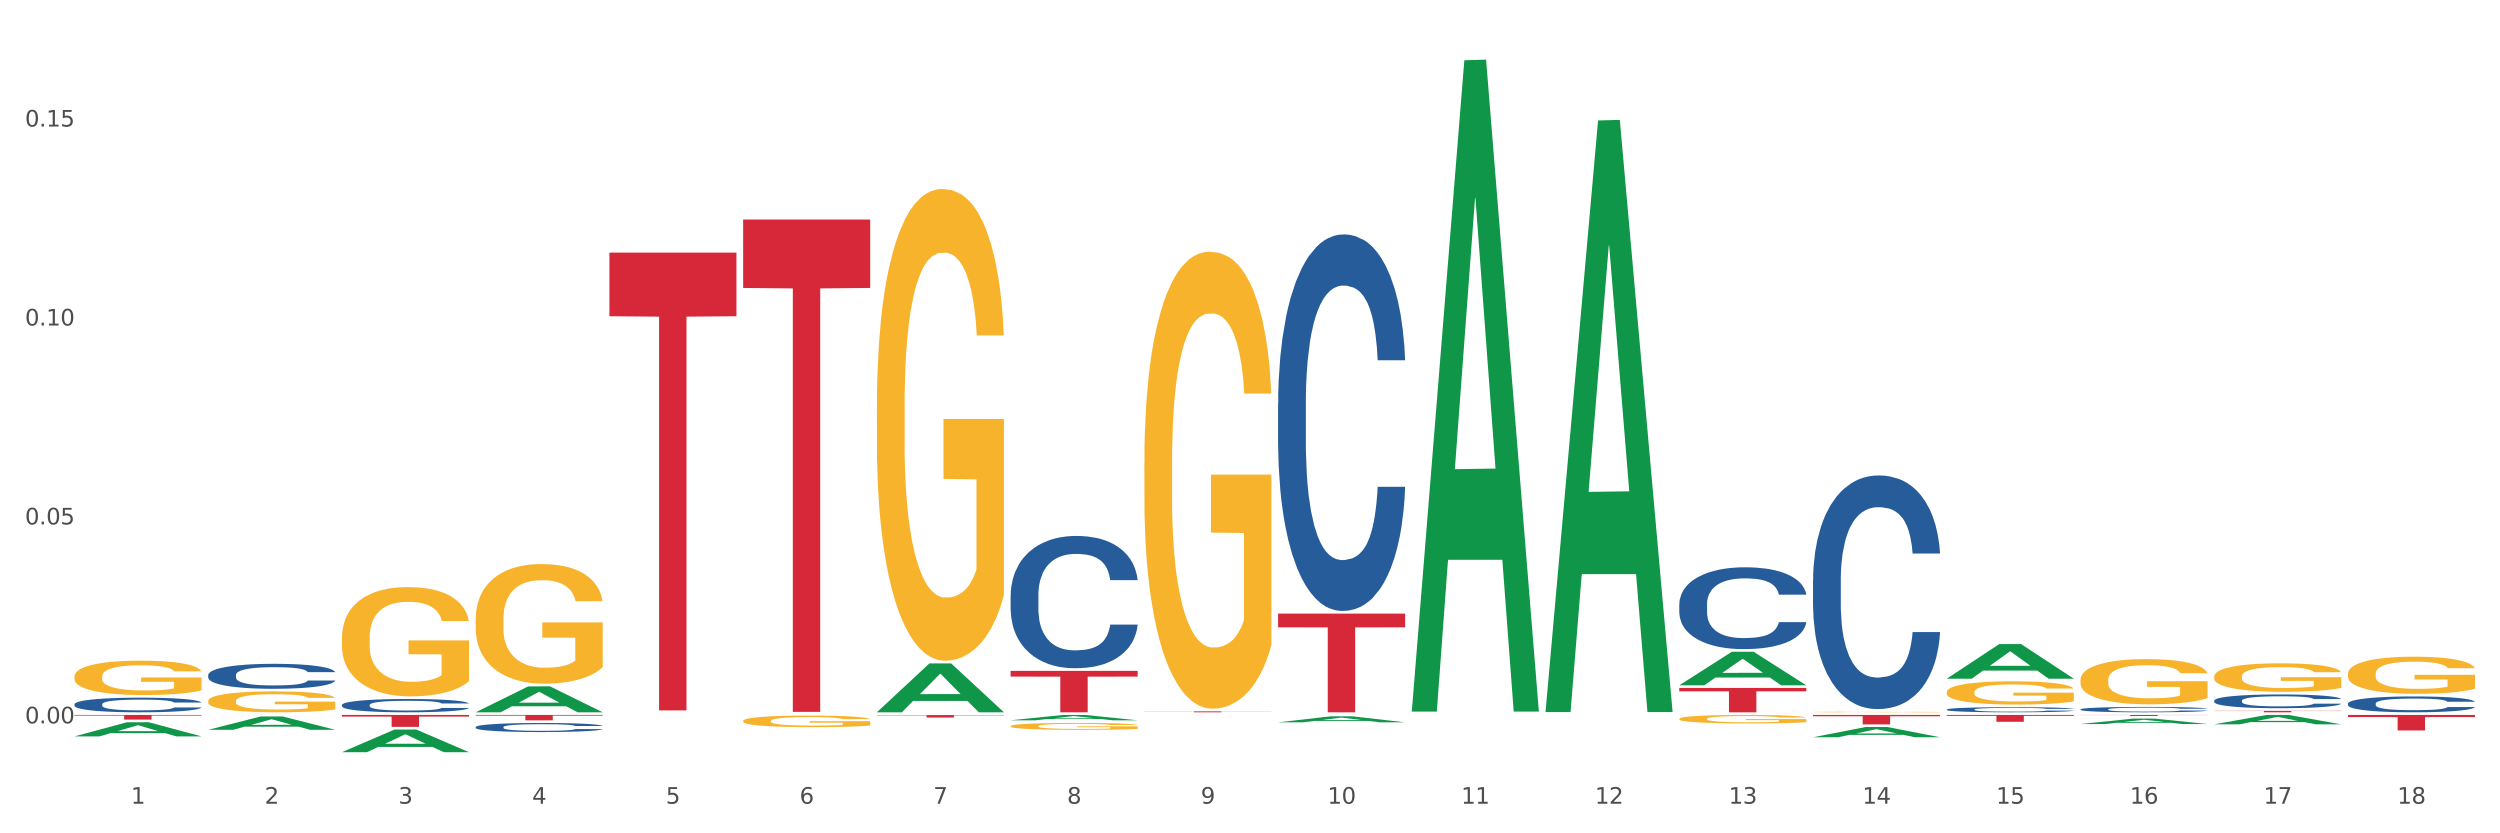 <?xml version="1.0" encoding="utf-8" standalone="no"?>
<!DOCTYPE svg PUBLIC "-//W3C//DTD SVG 1.1//EN"
  "http://www.w3.org/Graphics/SVG/1.1/DTD/svg11.dtd">
<svg xmlns:xlink="http://www.w3.org/1999/xlink" width="1080pt" height="360pt" viewBox="0 0 1080 360" xmlns="http://www.w3.org/2000/svg" version="1.1">
 <rect x="0" y="0" width="1080" height="360" fill="#333333" stroke="none"/>
 <defs>
  <style type="text/css">*{stroke-linejoin: round; stroke-linecap: butt}</style>
 </defs>
 <g id="figure_1">
  <g id="patch_1">
   <path d="M 0 360 
L 1080 360 
L 1080 0 
L 0 0 
z
" style="fill: #ffffff; stroke: #ffffff; stroke-linejoin: miter"/>
  </g>
  <g id="axes_1">
   <g id="matplotlib.axis_1">
    <g id="xtick_1">
     <g id="text_1">
      <!-- 1 -->
      <g style="fill: #4d4d4d" transform="translate(56.563 347.204) scale(0.096 -0.096)">
       <defs>
        <path id="DejaVuSans-31" d="M 794 531 
L 1825 531 
L 1825 4091 
L 703 3866 
L 703 4441 
L 1819 4666 
L 2450 4666 
L 2450 531 
L 3481 531 
L 3481 0 
L 794 0 
L 794 531 
z
" transform="scale(0.016)"/>
       </defs>
       <use xlink:href="#DejaVuSans-31"/>
      </g>
     </g>
    </g>
    <g id="xtick_2">
     <g id="text_2">
      <!-- 2 -->
      <g style="fill: #4d4d4d" transform="translate(114.336 347.204) scale(0.096 -0.096)">
       <defs>
        <path id="DejaVuSans-32" d="M 1228 531 
L 3431 531 
L 3431 0 
L 469 0 
L 469 531 
Q 828 903 1448 1529 
Q 2069 2156 2228 2338 
Q 2531 2678 2651 2914 
Q 2772 3150 2772 3378 
Q 2772 3750 2511 3984 
Q 2250 4219 1831 4219 
Q 1534 4219 1204 4116 
Q 875 4013 500 3803 
L 500 4441 
Q 881 4594 1212 4672 
Q 1544 4750 1819 4750 
Q 2544 4750 2975 4387 
Q 3406 4025 3406 3419 
Q 3406 3131 3298 2873 
Q 3191 2616 2906 2266 
Q 2828 2175 2409 1742 
Q 1991 1309 1228 531 
z
" transform="scale(0.016)"/>
       </defs>
       <use xlink:href="#DejaVuSans-32"/>
      </g>
     </g>
    </g>
    <g id="xtick_3">
     <g id="text_3">
      <!-- 3 -->
      <g style="fill: #4d4d4d" transform="translate(172.109 347.204) scale(0.096 -0.096)">
       <defs>
        <path id="DejaVuSans-33" d="M 2597 2516 
Q 3050 2419 3304 2112 
Q 3559 1806 3559 1356 
Q 3559 666 3084 287 
Q 2609 -91 1734 -91 
Q 1441 -91 1130 -33 
Q 819 25 488 141 
L 488 750 
Q 750 597 1062 519 
Q 1375 441 1716 441 
Q 2309 441 2620 675 
Q 2931 909 2931 1356 
Q 2931 1769 2642 2001 
Q 2353 2234 1838 2234 
L 1294 2234 
L 1294 2753 
L 1863 2753 
Q 2328 2753 2575 2939 
Q 2822 3125 2822 3475 
Q 2822 3834 2567 4026 
Q 2313 4219 1838 4219 
Q 1578 4219 1281 4162 
Q 984 4106 628 3988 
L 628 4550 
Q 988 4650 1302 4700 
Q 1616 4750 1894 4750 
Q 2613 4750 3031 4423 
Q 3450 4097 3450 3541 
Q 3450 3153 3228 2886 
Q 3006 2619 2597 2516 
z
" transform="scale(0.016)"/>
       </defs>
       <use xlink:href="#DejaVuSans-33"/>
      </g>
     </g>
    </g>
    <g id="xtick_4">
     <g id="text_4">
      <!-- 4 -->
      <g style="fill: #4d4d4d" transform="translate(229.882 347.204) scale(0.096 -0.096)">
       <defs>
        <path id="DejaVuSans-34" d="M 2419 4116 
L 825 1625 
L 2419 1625 
L 2419 4116 
z
M 2253 4666 
L 3047 4666 
L 3047 1625 
L 3713 1625 
L 3713 1100 
L 3047 1100 
L 3047 0 
L 2419 0 
L 2419 1100 
L 313 1100 
L 313 1709 
L 2253 4666 
z
" transform="scale(0.016)"/>
       </defs>
       <use xlink:href="#DejaVuSans-34"/>
      </g>
     </g>
    </g>
    <g id="xtick_5">
     <g id="text_5">
      <!-- 5 -->
      <g style="fill: #4d4d4d" transform="translate(287.655 347.204) scale(0.096 -0.096)">
       <defs>
        <path id="DejaVuSans-35" d="M 691 4666 
L 3169 4666 
L 3169 4134 
L 1269 4134 
L 1269 2991 
Q 1406 3038 1543 3061 
Q 1681 3084 1819 3084 
Q 2600 3084 3056 2656 
Q 3513 2228 3513 1497 
Q 3513 744 3044 326 
Q 2575 -91 1722 -91 
Q 1428 -91 1123 -41 
Q 819 9 494 109 
L 494 744 
Q 775 591 1075 516 
Q 1375 441 1709 441 
Q 2250 441 2565 725 
Q 2881 1009 2881 1497 
Q 2881 1984 2565 2268 
Q 2250 2553 1709 2553 
Q 1456 2553 1204 2497 
Q 953 2441 691 2322 
L 691 4666 
z
" transform="scale(0.016)"/>
       </defs>
       <use xlink:href="#DejaVuSans-35"/>
      </g>
     </g>
    </g>
    <g id="xtick_6">
     <g id="text_6">
      <!-- 6 -->
      <g style="fill: #4d4d4d" transform="translate(345.428 347.204) scale(0.096 -0.096)">
       <defs>
        <path id="DejaVuSans-36" d="M 2113 2584 
Q 1688 2584 1439 2293 
Q 1191 2003 1191 1497 
Q 1191 994 1439 701 
Q 1688 409 2113 409 
Q 2538 409 2786 701 
Q 3034 994 3034 1497 
Q 3034 2003 2786 2293 
Q 2538 2584 2113 2584 
z
M 3366 4563 
L 3366 3988 
Q 3128 4100 2886 4159 
Q 2644 4219 2406 4219 
Q 1781 4219 1451 3797 
Q 1122 3375 1075 2522 
Q 1259 2794 1537 2939 
Q 1816 3084 2150 3084 
Q 2853 3084 3261 2657 
Q 3669 2231 3669 1497 
Q 3669 778 3244 343 
Q 2819 -91 2113 -91 
Q 1303 -91 875 529 
Q 447 1150 447 2328 
Q 447 3434 972 4092 
Q 1497 4750 2381 4750 
Q 2619 4750 2861 4703 
Q 3103 4656 3366 4563 
z
" transform="scale(0.016)"/>
       </defs>
       <use xlink:href="#DejaVuSans-36"/>
      </g>
     </g>
    </g>
    <g id="xtick_7">
     <g id="text_7">
      <!-- 7 -->
      <g style="fill: #4d4d4d" transform="translate(403.201 347.204) scale(0.096 -0.096)">
       <defs>
        <path id="DejaVuSans-37" d="M 525 4666 
L 3525 4666 
L 3525 4397 
L 1831 0 
L 1172 0 
L 2766 4134 
L 525 4134 
L 525 4666 
z
" transform="scale(0.016)"/>
       </defs>
       <use xlink:href="#DejaVuSans-37"/>
      </g>
     </g>
    </g>
    <g id="xtick_8">
     <g id="text_8">
      <!-- 8 -->
      <g style="fill: #4d4d4d" transform="translate(460.974 347.204) scale(0.096 -0.096)">
       <defs>
        <path id="DejaVuSans-38" d="M 2034 2216 
Q 1584 2216 1326 1975 
Q 1069 1734 1069 1313 
Q 1069 891 1326 650 
Q 1584 409 2034 409 
Q 2484 409 2743 651 
Q 3003 894 3003 1313 
Q 3003 1734 2745 1975 
Q 2488 2216 2034 2216 
z
M 1403 2484 
Q 997 2584 770 2862 
Q 544 3141 544 3541 
Q 544 4100 942 4425 
Q 1341 4750 2034 4750 
Q 2731 4750 3128 4425 
Q 3525 4100 3525 3541 
Q 3525 3141 3298 2862 
Q 3072 2584 2669 2484 
Q 3125 2378 3379 2068 
Q 3634 1759 3634 1313 
Q 3634 634 3220 271 
Q 2806 -91 2034 -91 
Q 1263 -91 848 271 
Q 434 634 434 1313 
Q 434 1759 690 2068 
Q 947 2378 1403 2484 
z
M 1172 3481 
Q 1172 3119 1398 2916 
Q 1625 2713 2034 2713 
Q 2441 2713 2670 2916 
Q 2900 3119 2900 3481 
Q 2900 3844 2670 4047 
Q 2441 4250 2034 4250 
Q 1625 4250 1398 4047 
Q 1172 3844 1172 3481 
z
" transform="scale(0.016)"/>
       </defs>
       <use xlink:href="#DejaVuSans-38"/>
      </g>
     </g>
    </g>
    <g id="xtick_9">
     <g id="text_9">
      <!-- 9 -->
      <g style="fill: #4d4d4d" transform="translate(518.747 347.204) scale(0.096 -0.096)">
       <defs>
        <path id="DejaVuSans-39" d="M 703 97 
L 703 672 
Q 941 559 1184 500 
Q 1428 441 1663 441 
Q 2288 441 2617 861 
Q 2947 1281 2994 2138 
Q 2813 1869 2534 1725 
Q 2256 1581 1919 1581 
Q 1219 1581 811 2004 
Q 403 2428 403 3163 
Q 403 3881 828 4315 
Q 1253 4750 1959 4750 
Q 2769 4750 3195 4129 
Q 3622 3509 3622 2328 
Q 3622 1225 3098 567 
Q 2575 -91 1691 -91 
Q 1453 -91 1209 -44 
Q 966 3 703 97 
z
M 1959 2075 
Q 2384 2075 2632 2365 
Q 2881 2656 2881 3163 
Q 2881 3666 2632 3958 
Q 2384 4250 1959 4250 
Q 1534 4250 1286 3958 
Q 1038 3666 1038 3163 
Q 1038 2656 1286 2365 
Q 1534 2075 1959 2075 
z
" transform="scale(0.016)"/>
       </defs>
       <use xlink:href="#DejaVuSans-39"/>
      </g>
     </g>
    </g>
    <g id="xtick_10">
     <g id="text_10">
      <!-- 10 -->
      <g style="fill: #4d4d4d" transform="translate(573.466 347.204) scale(0.096 -0.096)">
       <defs>
        <path id="DejaVuSans-30" d="M 2034 4250 
Q 1547 4250 1301 3770 
Q 1056 3291 1056 2328 
Q 1056 1369 1301 889 
Q 1547 409 2034 409 
Q 2525 409 2770 889 
Q 3016 1369 3016 2328 
Q 3016 3291 2770 3770 
Q 2525 4250 2034 4250 
z
M 2034 4750 
Q 2819 4750 3233 4129 
Q 3647 3509 3647 2328 
Q 3647 1150 3233 529 
Q 2819 -91 2034 -91 
Q 1250 -91 836 529 
Q 422 1150 422 2328 
Q 422 3509 836 4129 
Q 1250 4750 2034 4750 
z
" transform="scale(0.016)"/>
       </defs>
       <use xlink:href="#DejaVuSans-31"/>
       <use xlink:href="#DejaVuSans-30" transform="translate(63.623 0)"/>
      </g>
     </g>
    </g>
    <g id="xtick_11">
     <g id="text_11">
      <!-- 11 -->
      <g style="fill: #4d4d4d" transform="translate(631.239 347.204) scale(0.096 -0.096)">
       <use xlink:href="#DejaVuSans-31"/>
       <use xlink:href="#DejaVuSans-31" transform="translate(63.623 0)"/>
      </g>
     </g>
    </g>
    <g id="xtick_12">
     <g id="text_12">
      <!-- 12 -->
      <g style="fill: #4d4d4d" transform="translate(689.012 347.204) scale(0.096 -0.096)">
       <use xlink:href="#DejaVuSans-31"/>
       <use xlink:href="#DejaVuSans-32" transform="translate(63.623 0)"/>
      </g>
     </g>
    </g>
    <g id="xtick_13">
     <g id="text_13">
      <!-- 13 -->
      <g style="fill: #4d4d4d" transform="translate(746.785 347.204) scale(0.096 -0.096)">
       <use xlink:href="#DejaVuSans-31"/>
       <use xlink:href="#DejaVuSans-33" transform="translate(63.623 0)"/>
      </g>
     </g>
    </g>
    <g id="xtick_14">
     <g id="text_14">
      <!-- 14 -->
      <g style="fill: #4d4d4d" transform="translate(804.558 347.204) scale(0.096 -0.096)">
       <use xlink:href="#DejaVuSans-31"/>
       <use xlink:href="#DejaVuSans-34" transform="translate(63.623 0)"/>
      </g>
     </g>
    </g>
    <g id="xtick_15">
     <g id="text_15">
      <!-- 15 -->
      <g style="fill: #4d4d4d" transform="translate(862.331 347.204) scale(0.096 -0.096)">
       <use xlink:href="#DejaVuSans-31"/>
       <use xlink:href="#DejaVuSans-35" transform="translate(63.623 0)"/>
      </g>
     </g>
    </g>
    <g id="xtick_16">
     <g id="text_16">
      <!-- 16 -->
      <g style="fill: #4d4d4d" transform="translate(920.104 347.204) scale(0.096 -0.096)">
       <use xlink:href="#DejaVuSans-31"/>
       <use xlink:href="#DejaVuSans-36" transform="translate(63.623 0)"/>
      </g>
     </g>
    </g>
    <g id="xtick_17">
     <g id="text_17">
      <!-- 17 -->
      <g style="fill: #4d4d4d" transform="translate(977.877 347.204) scale(0.096 -0.096)">
       <use xlink:href="#DejaVuSans-31"/>
       <use xlink:href="#DejaVuSans-37" transform="translate(63.623 0)"/>
      </g>
     </g>
    </g>
    <g id="xtick_18">
     <g id="text_18">
      <!-- 18 -->
      <g style="fill: #4d4d4d" transform="translate(1035.65 347.204) scale(0.096 -0.096)">
       <use xlink:href="#DejaVuSans-31"/>
       <use xlink:href="#DejaVuSans-38" transform="translate(63.623 0)"/>
      </g>
     </g>
    </g>
    <g id="xtick_19"/>
    <g id="xtick_20"/>
    <g id="xtick_21"/>
    <g id="xtick_22"/>
    <g id="xtick_23"/>
    <g id="xtick_24"/>
    <g id="xtick_25"/>
    <g id="xtick_26"/>
    <g id="xtick_27"/>
    <g id="xtick_28"/>
    <g id="xtick_29"/>
    <g id="xtick_30"/>
    <g id="xtick_31"/>
    <g id="xtick_32"/>
    <g id="xtick_33"/>
    <g id="xtick_34"/>
    <g id="xtick_35"/>
   </g>
   <g id="matplotlib.axis_2">
    <g id="ytick_1">
     <g id="text_19">
      <!-- 0.00 -->
      <g style="fill: #4d4d4d" transform="translate(10.8 312.495) scale(0.096 -0.096)">
       <defs>
        <path id="DejaVuSans-2e" d="M 684 794 
L 1344 794 
L 1344 0 
L 684 0 
L 684 794 
z
" transform="scale(0.016)"/>
       </defs>
       <use xlink:href="#DejaVuSans-30"/>
       <use xlink:href="#DejaVuSans-2e" transform="translate(63.623 0)"/>
       <use xlink:href="#DejaVuSans-30" transform="translate(95.41 0)"/>
       <use xlink:href="#DejaVuSans-30" transform="translate(159.033 0)"/>
      </g>
     </g>
    </g>
    <g id="ytick_2">
     <g id="text_20">
      <!-- 0.05 -->
      <g style="fill: #4d4d4d" transform="translate(10.8 226.556) scale(0.096 -0.096)">
       <use xlink:href="#DejaVuSans-30"/>
       <use xlink:href="#DejaVuSans-2e" transform="translate(63.623 0)"/>
       <use xlink:href="#DejaVuSans-30" transform="translate(95.41 0)"/>
       <use xlink:href="#DejaVuSans-35" transform="translate(159.033 0)"/>
      </g>
     </g>
    </g>
    <g id="ytick_3">
     <g id="text_21">
      <!-- 0.10 -->
      <g style="fill: #4d4d4d" transform="translate(10.8 140.617) scale(0.096 -0.096)">
       <use xlink:href="#DejaVuSans-30"/>
       <use xlink:href="#DejaVuSans-2e" transform="translate(63.623 0)"/>
       <use xlink:href="#DejaVuSans-31" transform="translate(95.41 0)"/>
       <use xlink:href="#DejaVuSans-30" transform="translate(159.033 0)"/>
      </g>
     </g>
    </g>
    <g id="ytick_4">
     <g id="text_22">
      <!-- 0.15 -->
      <g style="fill: #4d4d4d" transform="translate(10.8 54.677) scale(0.096 -0.096)">
       <use xlink:href="#DejaVuSans-30"/>
       <use xlink:href="#DejaVuSans-2e" transform="translate(63.623 0)"/>
       <use xlink:href="#DejaVuSans-31" transform="translate(95.41 0)"/>
       <use xlink:href="#DejaVuSans-35" transform="translate(159.033 0)"/>
      </g>
     </g>
    </g>
    <g id="ytick_5"/>
    <g id="ytick_6"/>
    <g id="ytick_7"/>
   </g>
   <g id="PolyCollection_1">
    <path d="M 32.175 318.114 
L 32.232 318.108 
L 54.864 312.009 
L 64.257 312.003 
L 87.059 318.125 
L 76.196 318.125 
L 71.273 316.7 
L 47.905 316.7 
L 47.735 316.723 
L 42.982 318.125 
L 32.175 318.125 
L 32.175 318.114 
L 50.847 315.849 
L 68.331 315.843 
L 59.674 313.308 
L 59.561 313.297 
L 59.447 313.314 
L 50.79 315.843 
L 50.847 315.849 
L 32.175 318.114 
z
" clip-path="url(#p6d84d212ca)" style="fill: #109648"/>
    <path d="M 89.948 315.269 
L 90.005 315.263 
L 112.637 309.507 
L 122.03 309.502 
L 144.832 315.279 
L 133.969 315.279 
L 129.046 313.934 
L 105.678 313.934 
L 105.508 313.956 
L 100.755 315.279 
L 89.948 315.279 
L 89.948 315.269 
L 108.62 313.131 
L 126.104 313.126 
L 117.447 310.733 
L 117.334 310.722 
L 117.22 310.739 
L 108.563 313.126 
L 108.62 313.131 
L 89.948 315.269 
z
" clip-path="url(#p6d84d212ca)" style="fill: #109648"/>
    <path d="M 147.721 324.931 
L 147.778 324.922 
L 170.41 315.152 
L 179.803 315.143 
L 202.605 324.95 
L 191.742 324.95 
L 186.819 322.666 
L 163.451 322.666 
L 163.281 322.703 
L 158.528 324.95 
L 147.721 324.95 
L 147.721 324.931 
L 166.393 321.303 
L 183.877 321.294 
L 175.22 317.233 
L 175.107 317.215 
L 174.993 317.242 
L 166.336 321.294 
L 166.393 321.303 
L 147.721 324.931 
z
" clip-path="url(#p6d84d212ca)" style="fill: #109648"/>
    <path d="M 205.494 307.694 
L 205.551 307.684 
L 228.183 296.515 
L 237.576 296.505 
L 260.378 307.715 
L 249.515 307.715 
L 244.592 305.105 
L 221.224 305.105 
L 221.054 305.147 
L 216.301 307.715 
L 205.494 307.715 
L 205.494 307.694 
L 224.166 303.547 
L 241.65 303.536 
L 232.993 298.894 
L 232.88 298.873 
L 232.766 298.905 
L 224.109 303.536 
L 224.166 303.547 
L 205.494 307.694 
z
" clip-path="url(#p6d84d212ca)" style="fill: #109648"/>
    <path d="M 378.813 307.676 
L 378.869 307.656 
L 401.502 286.597 
L 410.895 286.577 
L 433.697 307.715 
L 422.834 307.715 
L 417.911 302.793 
L 394.543 302.793 
L 394.373 302.872 
L 389.62 307.715 
L 378.813 307.715 
L 378.813 307.676 
L 397.485 299.855 
L 414.969 299.836 
L 406.312 291.083 
L 406.198 291.043 
L 406.085 291.102 
L 397.428 299.836 
L 397.485 299.855 
L 378.813 307.676 
z
" clip-path="url(#p6d84d212ca)" style="fill: #109648"/>
    <path d="M 436.586 311.166 
L 436.642 311.164 
L 459.275 308.85 
L 468.668 308.848 
L 491.47 311.17 
L 480.606 311.17 
L 475.684 310.629 
L 452.316 310.629 
L 452.146 310.638 
L 447.393 311.17 
L 436.586 311.17 
L 436.586 311.166 
L 455.258 310.307 
L 472.742 310.304 
L 464.085 309.343 
L 463.971 309.338 
L 463.858 309.345 
L 455.201 310.304 
L 455.258 310.307 
L 436.586 311.166 
z
" clip-path="url(#p6d84d212ca)" style="fill: #109648"/>
    <path d="M 956.543 307.079 
L 1011.427 307.079 
L 1011.427 307.168 
L 989.837 307.168 
L 989.837 307.715 
L 978.002 307.715 
L 978.002 307.168 
L 956.543 307.168 
L 956.543 307.08 
L 956.543 307.079 
z
" clip-path="url(#p6d84d212ca)" style="fill: #d62839"/>
    <path d="M 898.77 308.848 
L 953.654 308.848 
L 953.654 308.912 
L 932.064 308.913 
L 932.064 309.311 
L 920.229 309.311 
L 920.229 308.913 
L 898.77 308.912 
L 898.77 308.848 
L 898.77 308.848 
z
" clip-path="url(#p6d84d212ca)" style="fill: #d62839"/>
    <path d="M 840.997 308.848 
L 895.881 308.848 
L 895.881 309.259 
L 874.291 309.262 
L 874.291 311.808 
L 862.456 311.808 
L 862.456 309.262 
L 840.997 309.259 
L 840.997 308.851 
L 840.997 308.848 
z
" clip-path="url(#p6d84d212ca)" style="fill: #d62839"/>
    <path d="M 783.224 308.848 
L 838.108 308.848 
L 838.108 309.416 
L 816.519 309.42 
L 816.519 312.936 
L 804.683 312.936 
L 804.683 309.42 
L 783.224 309.416 
L 783.224 308.852 
L 783.224 308.848 
z
" clip-path="url(#p6d84d212ca)" style="fill: #d62839"/>
    <path d="M 725.451 297.2 
L 780.335 297.2 
L 780.335 298.662 
L 758.746 298.671 
L 758.746 307.715 
L 746.91 307.715 
L 746.91 298.671 
L 725.451 298.662 
L 725.451 297.21 
L 725.451 297.2 
z
" clip-path="url(#p6d84d212ca)" style="fill: #d62839"/>
    <path d="M 552.132 265.076 
L 607.016 265.076 
L 607.016 271.002 
L 585.427 271.042 
L 585.427 307.715 
L 573.591 307.715 
L 573.591 271.042 
L 552.132 271.002 
L 552.132 265.116 
L 552.132 265.076 
z
" clip-path="url(#p6d84d212ca)" style="fill: #d62839"/>
    <path d="M 494.359 307.304 
L 549.243 307.304 
L 549.243 307.361 
L 527.654 307.362 
L 527.654 307.715 
L 515.818 307.715 
L 515.818 307.362 
L 494.359 307.361 
L 494.359 307.305 
L 494.359 307.304 
z
" clip-path="url(#p6d84d212ca)" style="fill: #d62839"/>
    <path d="M 436.586 289.809 
L 491.47 289.809 
L 491.47 292.298 
L 469.881 292.314 
L 469.881 307.715 
L 458.045 307.715 
L 458.045 292.314 
L 436.586 292.298 
L 436.586 289.826 
L 436.586 289.809 
z
" clip-path="url(#p6d84d212ca)" style="fill: #d62839"/>
    <path d="M 263.267 109.13 
L 318.151 109.13 
L 318.151 136.61 
L 296.562 136.796 
L 296.562 306.879 
L 284.726 306.879 
L 284.726 136.796 
L 263.267 136.61 
L 263.267 109.315 
L 263.267 109.13 
z
" clip-path="url(#p6d84d212ca)" style="fill: #d62839"/>
    <path d="M 205.494 308.848 
L 260.378 308.848 
L 260.378 309.174 
L 238.789 309.176 
L 238.789 311.195 
L 226.953 311.195 
L 226.953 309.176 
L 205.494 309.174 
L 205.494 308.85 
L 205.494 308.848 
z
" clip-path="url(#p6d84d212ca)" style="fill: #d62839"/>
    <path d="M 1014.316 308.848 
L 1069.2 308.848 
L 1069.2 309.782 
L 1047.61 309.788 
L 1047.61 315.567 
L 1035.775 315.567 
L 1035.775 309.788 
L 1014.316 309.782 
L 1014.316 308.854 
L 1014.316 308.848 
z
" clip-path="url(#p6d84d212ca)" style="fill: #d62839"/>
    <path d="M 378.813 308.915 
L 433.697 308.915 
L 433.697 309.061 
L 412.108 309.062 
L 412.108 309.969 
L 400.272 309.969 
L 400.272 309.062 
L 378.813 309.061 
L 378.813 308.916 
L 378.813 308.915 
z
" clip-path="url(#p6d84d212ca)" style="fill: #d62839"/>
    <path d="M 147.721 308.848 
L 202.605 308.848 
L 202.605 309.565 
L 181.016 309.57 
L 181.016 314.01 
L 169.18 314.01 
L 169.18 309.57 
L 147.721 309.565 
L 147.721 308.853 
L 147.721 308.848 
z
" clip-path="url(#p6d84d212ca)" style="fill: #d62839"/>
    <path d="M 32.175 308.848 
L 87.059 308.848 
L 87.059 309.129 
L 65.47 309.131 
L 65.47 310.871 
L 53.635 310.871 
L 53.635 309.131 
L 32.175 309.129 
L 32.175 308.85 
L 32.175 308.848 
z
" clip-path="url(#p6d84d212ca)" style="fill: #d62839"/>
    <path d="M 321.04 94.838 
L 375.924 94.838 
L 375.924 124.394 
L 354.335 124.594 
L 354.335 307.527 
L 342.499 307.527 
L 342.499 124.594 
L 321.04 124.394 
L 321.04 95.037 
L 321.04 94.838 
z
" clip-path="url(#p6d84d212ca)" style="fill: #d62839"/>
    <path d="M 956.543 302.672 
L 956.608 302.667 
L 956.608 302.515 
L 956.802 302.308 
L 957.516 301.928 
L 958.424 301.641 
L 959.981 301.304 
L 960.824 301.163 
L 961.927 301.005 
L 964.198 300.75 
L 966.793 300.533 
L 968.609 300.413 
L 969.972 300.337 
L 973.021 300.202 
L 974.773 300.142 
L 976.589 300.093 
L 978.146 300.06 
L 980.741 300.022 
L 982.817 300.006 
L 985.217 300.001 
L 987.229 300.006 
L 989.888 300.028 
L 993.781 300.093 
L 995.273 300.131 
L 997.284 300.196 
L 999.36 300.283 
L 1001.047 300.37 
L 1002.993 300.495 
L 1005.004 300.658 
L 1006.951 300.864 
L 1008.313 301.054 
L 1009.416 301.255 
L 1010.389 301.499 
L 1011.103 301.765 
L 1011.427 301.988 
L 999.555 301.988 
L 999.231 301.787 
L 998.582 301.57 
L 997.933 301.423 
L 997.219 301.304 
L 996.116 301.168 
L 995.143 301.081 
L 993.521 300.978 
L 992.029 300.913 
L 990.797 300.875 
L 989.305 300.842 
L 986.126 300.81 
L 983.855 300.81 
L 982.428 300.821 
L 980.676 300.848 
L 979.184 300.886 
L 977.432 300.951 
L 976.07 301.022 
L 974.708 301.114 
L 973.929 301.179 
L 972.761 301.298 
L 971.983 301.396 
L 970.945 301.565 
L 970.361 301.684 
L 969.323 301.994 
L 968.869 302.222 
L 968.674 302.379 
L 968.545 302.553 
L 968.545 303.4 
L 968.934 303.78 
L 969.258 303.943 
L 969.777 304.128 
L 970.75 304.367 
L 972.178 304.6 
L 973.67 304.768 
L 974.902 304.872 
L 976.07 304.948 
L 977.238 305.007 
L 978.665 305.062 
L 979.833 305.094 
L 981.584 305.127 
L 983.66 305.143 
L 985.282 305.143 
L 988.591 305.116 
L 990.083 305.089 
L 991.51 305.051 
L 993.067 304.991 
L 994.3 304.926 
L 995.014 304.877 
L 996.181 304.774 
L 997.09 304.665 
L 997.868 304.54 
L 998.387 304.432 
L 998.971 304.269 
L 999.425 304.084 
L 999.555 303.986 
L 1011.427 303.986 
L 1011.168 304.182 
L 1010.713 304.372 
L 1009.805 304.627 
L 1009.092 304.774 
L 1007.989 304.953 
L 1006.821 305.105 
L 1005.199 305.273 
L 1003.707 305.398 
L 1002.15 305.507 
L 1000.463 305.605 
L 997.414 305.74 
L 996.311 305.778 
L 993.976 305.844 
L 992.159 305.882 
L 989.499 305.92 
L 986.774 305.941 
L 983.92 305.947 
L 981.39 305.936 
L 978.6 305.903 
L 976.849 305.871 
L 974.902 305.822 
L 972.632 305.746 
L 970.491 305.654 
L 968.48 305.545 
L 966.598 305.42 
L 964.847 305.279 
L 962.576 305.045 
L 960.889 304.817 
L 959.657 304.605 
L 958.813 304.426 
L 957.97 304.198 
L 957.516 304.041 
L 956.802 303.661 
L 956.543 303.308 
L 956.543 302.672 
z
" clip-path="url(#p6d84d212ca)" style="fill: #255c99"/>
    <path d="M 898.77 306.438 
L 898.835 306.435 
L 898.835 306.376 
L 899.029 306.296 
L 899.743 306.147 
L 900.651 306.035 
L 902.208 305.903 
L 903.051 305.848 
L 904.154 305.787 
L 906.425 305.687 
L 909.02 305.603 
L 910.836 305.556 
L 912.199 305.526 
L 915.248 305.473 
L 917 305.45 
L 918.816 305.431 
L 920.373 305.418 
L 922.968 305.403 
L 925.044 305.397 
L 927.444 305.395 
L 929.456 305.397 
L 932.116 305.405 
L 936.008 305.431 
L 937.5 305.446 
L 939.511 305.471 
L 941.587 305.505 
L 943.274 305.539 
L 945.22 305.588 
L 947.231 305.651 
L 949.178 305.732 
L 950.54 305.806 
L 951.643 305.884 
L 952.616 305.98 
L 953.33 306.084 
L 953.654 306.171 
L 941.782 306.171 
L 941.458 306.092 
L 940.809 306.007 
L 940.16 305.95 
L 939.446 305.903 
L 938.344 305.851 
L 937.37 305.817 
L 935.749 305.776 
L 934.256 305.751 
L 933.024 305.736 
L 931.532 305.723 
L 928.353 305.711 
L 926.082 305.711 
L 924.655 305.715 
L 922.903 305.725 
L 921.411 305.74 
L 919.659 305.766 
L 918.297 305.793 
L 916.935 305.829 
L 916.156 305.855 
L 914.988 305.901 
L 914.21 305.94 
L 913.172 306.005 
L 912.588 306.052 
L 911.55 306.173 
L 911.096 306.262 
L 910.901 306.323 
L 910.772 306.391 
L 910.772 306.721 
L 911.161 306.87 
L 911.485 306.933 
L 912.004 307.005 
L 912.977 307.099 
L 914.405 307.19 
L 915.897 307.256 
L 917.129 307.296 
L 918.297 307.325 
L 919.465 307.349 
L 920.892 307.37 
L 922.06 307.383 
L 923.811 307.395 
L 925.887 307.402 
L 927.509 307.402 
L 930.818 307.391 
L 932.31 307.381 
L 933.737 307.366 
L 935.294 307.342 
L 936.527 307.317 
L 937.241 307.298 
L 938.408 307.258 
L 939.317 307.215 
L 940.095 307.167 
L 940.614 307.124 
L 941.198 307.061 
L 941.652 306.989 
L 941.782 306.95 
L 953.654 306.95 
L 953.395 307.027 
L 952.94 307.101 
L 952.032 307.2 
L 951.319 307.258 
L 950.216 307.328 
L 949.048 307.387 
L 947.426 307.453 
L 945.934 307.501 
L 944.377 307.544 
L 942.69 307.582 
L 939.641 307.635 
L 938.538 307.65 
L 936.203 307.675 
L 934.386 307.69 
L 931.726 307.705 
L 929.002 307.713 
L 926.147 307.715 
L 923.617 307.711 
L 920.827 307.698 
L 919.076 307.686 
L 917.129 307.667 
L 914.859 307.637 
L 912.718 307.601 
L 910.707 307.559 
L 908.825 307.51 
L 907.074 307.455 
L 904.803 307.364 
L 903.116 307.275 
L 901.884 307.192 
L 901.04 307.122 
L 900.197 307.033 
L 899.743 306.972 
L 899.029 306.823 
L 898.77 306.685 
L 898.77 306.438 
z
" clip-path="url(#p6d84d212ca)" style="fill: #255c99"/>
    <path d="M 840.997 306.497 
L 841.062 306.495 
L 841.062 306.439 
L 841.256 306.362 
L 841.97 306.221 
L 842.878 306.114 
L 844.435 305.988 
L 845.278 305.936 
L 846.381 305.877 
L 848.652 305.782 
L 851.247 305.702 
L 853.063 305.657 
L 854.426 305.629 
L 857.475 305.578 
L 859.227 305.556 
L 861.043 305.538 
L 862.6 305.526 
L 865.195 305.512 
L 867.271 305.506 
L 869.672 305.504 
L 871.683 305.506 
L 874.343 305.514 
L 878.235 305.538 
L 879.727 305.552 
L 881.738 305.576 
L 883.814 305.609 
L 885.501 305.641 
L 887.447 305.687 
L 889.458 305.748 
L 891.405 305.825 
L 892.767 305.896 
L 893.87 305.97 
L 894.843 306.061 
L 895.557 306.16 
L 895.881 306.243 
L 884.009 306.243 
L 883.685 306.168 
L 883.036 306.087 
L 882.387 306.033 
L 881.673 305.988 
L 880.571 305.938 
L 879.597 305.906 
L 877.976 305.867 
L 876.483 305.843 
L 875.251 305.829 
L 873.759 305.817 
L 870.58 305.805 
L 868.309 305.805 
L 866.882 305.809 
L 865.13 305.819 
L 863.638 305.833 
L 861.887 305.857 
L 860.524 305.883 
L 859.162 305.918 
L 858.383 305.942 
L 857.216 305.986 
L 856.437 306.023 
L 855.399 306.085 
L 854.815 306.13 
L 853.777 306.245 
L 853.323 306.33 
L 853.128 306.388 
L 852.999 306.453 
L 852.999 306.768 
L 853.388 306.909 
L 853.712 306.97 
L 854.231 307.039 
L 855.204 307.128 
L 856.632 307.214 
L 858.124 307.277 
L 859.356 307.315 
L 860.524 307.344 
L 861.692 307.366 
L 863.119 307.386 
L 864.287 307.398 
L 866.039 307.41 
L 868.115 307.416 
L 869.736 307.416 
L 873.045 307.406 
L 874.537 307.396 
L 875.964 307.382 
L 877.521 307.36 
L 878.754 307.336 
L 879.468 307.317 
L 880.635 307.279 
L 881.544 307.239 
L 882.322 307.192 
L 882.841 307.152 
L 883.425 307.091 
L 883.879 307.023 
L 884.009 306.986 
L 895.881 306.986 
L 895.622 307.059 
L 895.167 307.13 
L 894.259 307.225 
L 893.546 307.279 
L 892.443 307.346 
L 891.275 307.402 
L 889.653 307.465 
L 888.161 307.511 
L 886.604 307.552 
L 884.917 307.588 
L 881.868 307.639 
L 880.765 307.653 
L 878.43 307.677 
L 876.613 307.691 
L 873.953 307.705 
L 871.229 307.713 
L 868.374 307.715 
L 865.844 307.711 
L 863.054 307.699 
L 861.303 307.687 
L 859.356 307.669 
L 857.086 307.641 
L 854.945 307.606 
L 852.934 307.566 
L 851.052 307.519 
L 849.301 307.467 
L 847.03 307.38 
L 845.343 307.295 
L 844.111 307.216 
L 843.267 307.15 
L 842.424 307.065 
L 841.97 307.006 
L 841.256 306.865 
L 840.997 306.734 
L 840.997 306.497 
z
" clip-path="url(#p6d84d212ca)" style="fill: #255c99"/>
    <path d="M 898.77 312.783 
L 898.826 312.78 
L 921.459 310.446 
L 930.852 310.443 
L 953.654 312.787 
L 942.79 312.787 
L 937.868 312.241 
L 914.499 312.241 
L 914.33 312.25 
L 909.577 312.787 
L 898.77 312.787 
L 898.77 312.783 
L 917.442 311.916 
L 934.925 311.913 
L 926.268 310.943 
L 926.155 310.939 
L 926.042 310.945 
L 917.385 311.913 
L 917.442 311.916 
L 898.77 312.783 
z
" clip-path="url(#p6d84d212ca)" style="fill: #109648"/>
    <path d="M 956.543 312.909 
L 956.599 312.905 
L 979.232 308.852 
L 988.625 308.848 
L 1011.427 312.917 
L 1000.563 312.917 
L 995.641 311.969 
L 972.272 311.969 
L 972.103 311.984 
L 967.35 312.917 
L 956.543 312.917 
L 956.543 312.909 
L 975.215 311.404 
L 992.698 311.4 
L 984.041 309.715 
L 983.928 309.707 
L 983.815 309.719 
L 975.158 311.4 
L 975.215 311.404 
L 956.543 312.909 
z
" clip-path="url(#p6d84d212ca)" style="fill: #109648"/>
    <path d="M 840.997 293.174 
L 841.053 293.16 
L 863.686 278.236 
L 873.079 278.222 
L 895.881 293.202 
L 885.017 293.202 
L 880.095 289.713 
L 856.726 289.713 
L 856.557 289.77 
L 851.804 293.202 
L 840.997 293.202 
L 840.997 293.174 
L 859.669 287.632 
L 877.152 287.618 
L 868.495 281.415 
L 868.382 281.386 
L 868.269 281.429 
L 859.612 287.618 
L 859.669 287.632 
L 840.997 293.174 
z
" clip-path="url(#p6d84d212ca)" style="fill: #109648"/>
    <path d="M 783.224 318.495 
L 783.28 318.491 
L 805.913 314.073 
L 815.306 314.069 
L 838.108 318.504 
L 827.244 318.504 
L 822.322 317.471 
L 798.953 317.471 
L 798.784 317.487 
L 794.031 318.504 
L 783.224 318.504 
L 783.224 318.495 
L 801.896 316.855 
L 819.38 316.85 
L 810.722 315.014 
L 810.609 315.006 
L 810.496 315.018 
L 801.839 316.85 
L 801.896 316.855 
L 783.224 318.495 
z
" clip-path="url(#p6d84d212ca)" style="fill: #109648"/>
    <path d="M 667.678 307.126 
L 667.734 306.886 
L 690.367 52.036 
L 699.76 51.796 
L 722.562 307.606 
L 711.698 307.606 
L 706.776 248.037 
L 683.408 248.037 
L 683.238 248.998 
L 678.485 307.606 
L 667.678 307.606 
L 667.678 307.126 
L 686.35 212.488 
L 703.834 212.248 
L 695.177 106.321 
L 695.063 105.84 
L 694.95 106.561 
L 686.293 212.248 
L 686.35 212.488 
L 667.678 307.126 
z
" clip-path="url(#p6d84d212ca)" style="fill: #109648"/>
    <path d="M 725.451 296.041 
L 725.507 296.027 
L 748.14 281.562 
L 757.533 281.549 
L 780.335 296.068 
L 769.471 296.068 
L 764.549 292.687 
L 741.181 292.687 
L 741.011 292.742 
L 736.258 296.068 
L 725.451 296.068 
L 725.451 296.041 
L 744.123 290.669 
L 761.607 290.656 
L 752.95 284.643 
L 752.836 284.616 
L 752.723 284.657 
L 744.066 290.656 
L 744.123 290.669 
L 725.451 296.041 
z
" clip-path="url(#p6d84d212ca)" style="fill: #109648"/>
    <path d="M 552.132 312.046 
L 552.188 312.044 
L 574.821 309.449 
L 584.214 309.447 
L 607.016 312.051 
L 596.152 312.051 
L 591.23 311.445 
L 567.862 311.445 
L 567.692 311.455 
L 562.939 312.051 
L 552.132 312.051 
L 552.132 312.046 
L 570.804 311.083 
L 588.288 311.081 
L 579.631 310.002 
L 579.517 309.997 
L 579.404 310.005 
L 570.747 311.081 
L 570.804 311.083 
L 552.132 312.046 
z
" clip-path="url(#p6d84d212ca)" style="fill: #109648"/>
    <path d="M 609.905 306.879 
L 609.961 306.614 
L 632.594 26.024 
L 641.987 25.759 
L 664.789 307.408 
L 653.925 307.408 
L 649.003 241.822 
L 625.635 241.822 
L 625.465 242.88 
L 620.712 307.408 
L 609.905 307.408 
L 609.905 306.879 
L 628.577 202.682 
L 646.061 202.418 
L 637.404 85.792 
L 637.29 85.263 
L 637.177 86.056 
L 628.52 202.418 
L 628.577 202.682 
L 609.905 306.879 
z
" clip-path="url(#p6d84d212ca)" style="fill: #109648"/>
    <path d="M 436.586 257.203 
L 436.651 257.151 
L 436.651 255.69 
L 436.845 253.706 
L 437.559 250.053 
L 438.467 247.286 
L 440.024 244.05 
L 440.868 242.693 
L 441.97 241.179 
L 444.241 238.726 
L 446.836 236.638 
L 448.653 235.49 
L 450.015 234.759 
L 453.064 233.454 
L 454.816 232.88 
L 456.632 232.411 
L 458.189 232.097 
L 460.784 231.732 
L 462.86 231.575 
L 465.261 231.523 
L 467.272 231.575 
L 469.932 231.784 
L 473.824 232.411 
L 475.316 232.776 
L 477.327 233.402 
L 479.403 234.237 
L 481.09 235.073 
L 483.036 236.273 
L 485.048 237.839 
L 486.994 239.822 
L 488.356 241.649 
L 489.459 243.58 
L 490.432 245.929 
L 491.146 248.487 
L 491.47 250.627 
L 479.598 250.627 
L 479.274 248.695 
L 478.625 246.608 
L 477.976 245.198 
L 477.263 244.05 
L 476.16 242.745 
L 475.187 241.91 
L 473.565 240.918 
L 472.073 240.292 
L 470.84 239.927 
L 469.348 239.613 
L 466.169 239.3 
L 463.898 239.3 
L 462.471 239.405 
L 460.719 239.666 
L 459.227 240.031 
L 457.476 240.657 
L 456.113 241.336 
L 454.751 242.223 
L 453.972 242.85 
L 452.805 243.998 
L 452.026 244.937 
L 450.988 246.555 
L 450.404 247.704 
L 449.366 250.679 
L 448.912 252.871 
L 448.718 254.385 
L 448.588 256.055 
L 448.588 264.197 
L 448.977 267.851 
L 449.301 269.417 
L 449.82 271.192 
L 450.794 273.488 
L 452.221 275.732 
L 453.713 277.351 
L 454.946 278.342 
L 456.113 279.073 
L 457.281 279.647 
L 458.708 280.169 
L 459.876 280.482 
L 461.628 280.795 
L 463.704 280.952 
L 465.326 280.952 
L 468.634 280.691 
L 470.126 280.43 
L 471.554 280.065 
L 473.111 279.491 
L 474.343 278.864 
L 475.057 278.394 
L 476.225 277.403 
L 477.133 276.359 
L 477.911 275.158 
L 478.43 274.114 
L 479.014 272.549 
L 479.468 270.774 
L 479.598 269.834 
L 491.47 269.834 
L 491.211 271.713 
L 490.757 273.54 
L 489.848 275.993 
L 489.135 277.403 
L 488.032 279.125 
L 486.864 280.587 
L 485.242 282.205 
L 483.75 283.405 
L 482.193 284.449 
L 480.506 285.389 
L 477.457 286.693 
L 476.354 287.059 
L 474.019 287.685 
L 472.202 288.051 
L 469.542 288.416 
L 466.818 288.625 
L 463.963 288.677 
L 461.433 288.572 
L 458.643 288.259 
L 456.892 287.946 
L 454.946 287.476 
L 452.675 286.746 
L 450.534 285.858 
L 448.523 284.814 
L 446.642 283.614 
L 444.89 282.257 
L 442.619 280.012 
L 440.932 277.82 
L 439.7 275.785 
L 438.856 274.062 
L 438.013 271.87 
L 437.559 270.356 
L 436.845 266.703 
L 436.586 263.31 
L 436.586 257.203 
z
" clip-path="url(#p6d84d212ca)" style="fill: #255c99"/>
    <path d="M 552.132 174.356 
L 552.197 174.207 
L 552.197 170.047 
L 552.391 164.402 
L 553.105 154.002 
L 554.013 146.128 
L 555.57 136.916 
L 556.414 133.053 
L 557.516 128.745 
L 559.787 121.762 
L 562.382 115.819 
L 564.199 112.551 
L 565.561 110.471 
L 568.61 106.756 
L 570.362 105.122 
L 572.178 103.785 
L 573.735 102.894 
L 576.33 101.854 
L 578.406 101.408 
L 580.807 101.259 
L 582.818 101.408 
L 585.478 102.002 
L 589.37 103.785 
L 590.862 104.825 
L 592.873 106.608 
L 594.949 108.985 
L 596.636 111.362 
L 598.582 114.779 
L 600.594 119.236 
L 602.54 124.882 
L 603.902 130.082 
L 605.005 135.579 
L 605.978 142.265 
L 606.692 149.545 
L 607.016 155.636 
L 595.144 155.636 
L 594.82 150.139 
L 594.171 144.196 
L 593.522 140.185 
L 592.809 136.916 
L 591.706 133.202 
L 590.733 130.825 
L 589.111 128.002 
L 587.619 126.219 
L 586.386 125.179 
L 584.894 124.288 
L 581.715 123.396 
L 579.444 123.396 
L 578.017 123.694 
L 576.265 124.436 
L 574.773 125.476 
L 573.022 127.259 
L 571.659 129.191 
L 570.297 131.716 
L 569.518 133.499 
L 568.351 136.768 
L 567.572 139.442 
L 566.534 144.048 
L 565.95 147.316 
L 564.912 155.785 
L 564.458 162.025 
L 564.263 166.333 
L 564.134 171.087 
L 564.134 194.264 
L 564.523 204.664 
L 564.847 209.121 
L 565.366 214.173 
L 566.339 220.71 
L 567.767 227.099 
L 569.259 231.704 
L 570.491 234.527 
L 571.659 236.607 
L 572.827 238.241 
L 574.254 239.727 
L 575.422 240.618 
L 577.174 241.51 
L 579.25 241.956 
L 580.871 241.956 
L 584.18 241.213 
L 585.672 240.47 
L 587.1 239.43 
L 588.657 237.796 
L 589.889 236.013 
L 590.603 234.676 
L 591.771 231.853 
L 592.679 228.881 
L 593.457 225.464 
L 593.976 222.493 
L 594.56 218.036 
L 595.014 212.984 
L 595.144 210.31 
L 607.016 210.31 
L 606.757 215.659 
L 606.303 220.859 
L 605.394 227.841 
L 604.681 231.853 
L 603.578 236.756 
L 602.41 240.916 
L 600.788 245.521 
L 599.296 248.938 
L 597.739 251.91 
L 596.052 254.584 
L 593.003 258.298 
L 591.9 259.338 
L 589.565 261.121 
L 587.748 262.161 
L 585.088 263.201 
L 582.364 263.795 
L 579.509 263.944 
L 576.979 263.647 
L 574.189 262.755 
L 572.438 261.864 
L 570.491 260.527 
L 568.221 258.447 
L 566.08 255.921 
L 564.069 252.95 
L 562.187 249.533 
L 560.436 245.67 
L 558.165 239.281 
L 556.478 233.041 
L 555.246 227.247 
L 554.402 222.344 
L 553.559 216.104 
L 553.105 211.796 
L 552.391 201.396 
L 552.132 191.739 
L 552.132 174.356 
z
" clip-path="url(#p6d84d212ca)" style="fill: #255c99"/>
    <path d="M 725.451 260.952 
L 725.516 260.92 
L 725.516 260.016 
L 725.71 258.789 
L 726.424 256.53 
L 727.332 254.819 
L 728.889 252.817 
L 729.733 251.978 
L 730.835 251.042 
L 733.106 249.525 
L 735.701 248.234 
L 737.518 247.524 
L 738.88 247.072 
L 741.929 246.265 
L 743.681 245.91 
L 745.497 245.619 
L 747.054 245.425 
L 749.649 245.199 
L 751.725 245.103 
L 754.126 245.07 
L 756.137 245.103 
L 758.797 245.232 
L 762.689 245.619 
L 764.181 245.845 
L 766.192 246.232 
L 768.268 246.749 
L 769.955 247.265 
L 771.901 248.008 
L 773.912 248.976 
L 775.859 250.203 
L 777.221 251.333 
L 778.324 252.527 
L 779.297 253.979 
L 780.011 255.561 
L 780.335 256.885 
L 768.463 256.885 
L 768.139 255.69 
L 767.49 254.399 
L 766.841 253.528 
L 766.127 252.817 
L 765.025 252.01 
L 764.051 251.494 
L 762.43 250.881 
L 760.937 250.493 
L 759.705 250.267 
L 758.213 250.074 
L 755.034 249.88 
L 752.763 249.88 
L 751.336 249.945 
L 749.584 250.106 
L 748.092 250.332 
L 746.341 250.719 
L 744.978 251.139 
L 743.616 251.688 
L 742.837 252.075 
L 741.67 252.785 
L 740.891 253.366 
L 739.853 254.367 
L 739.269 255.077 
L 738.231 256.917 
L 737.777 258.273 
L 737.582 259.209 
L 737.453 260.242 
L 737.453 265.277 
L 737.842 267.537 
L 738.166 268.505 
L 738.685 269.603 
L 739.658 271.023 
L 741.086 272.411 
L 742.578 273.412 
L 743.81 274.025 
L 744.978 274.477 
L 746.146 274.832 
L 747.573 275.155 
L 748.741 275.349 
L 750.493 275.542 
L 752.569 275.639 
L 754.19 275.639 
L 757.499 275.478 
L 758.991 275.316 
L 760.418 275.09 
L 761.975 274.735 
L 763.208 274.348 
L 763.922 274.057 
L 765.089 273.444 
L 765.998 272.798 
L 766.776 272.056 
L 767.295 271.41 
L 767.879 270.442 
L 768.333 269.345 
L 768.463 268.764 
L 780.335 268.764 
L 780.076 269.926 
L 779.621 271.055 
L 778.713 272.573 
L 778 273.444 
L 776.897 274.509 
L 775.729 275.413 
L 774.107 276.414 
L 772.615 277.156 
L 771.058 277.802 
L 769.371 278.383 
L 766.322 279.19 
L 765.219 279.416 
L 762.884 279.803 
L 761.067 280.029 
L 758.407 280.255 
L 755.683 280.384 
L 752.828 280.416 
L 750.298 280.352 
L 747.508 280.158 
L 745.757 279.965 
L 743.81 279.674 
L 741.54 279.222 
L 739.399 278.673 
L 737.388 278.028 
L 735.506 277.285 
L 733.755 276.446 
L 731.484 275.058 
L 729.797 273.702 
L 728.565 272.443 
L 727.721 271.378 
L 726.878 270.022 
L 726.424 269.086 
L 725.71 266.827 
L 725.451 264.729 
L 725.451 260.952 
z
" clip-path="url(#p6d84d212ca)" style="fill: #255c99"/>
    <path d="M 783.224 250.743 
L 783.289 250.65 
L 783.289 248.069 
L 783.483 244.567 
L 784.197 238.114 
L 785.105 233.228 
L 786.662 227.513 
L 787.506 225.117 
L 788.608 222.443 
L 790.879 218.111 
L 793.474 214.424 
L 795.291 212.396 
L 796.653 211.105 
L 799.702 208.801 
L 801.454 207.787 
L 803.27 206.957 
L 804.827 206.404 
L 807.422 205.759 
L 809.498 205.482 
L 811.899 205.39 
L 813.91 205.482 
L 816.57 205.851 
L 820.462 206.957 
L 821.954 207.602 
L 823.965 208.709 
L 826.041 210.183 
L 827.728 211.658 
L 829.674 213.778 
L 831.685 216.544 
L 833.632 220.047 
L 834.994 223.273 
L 836.097 226.684 
L 837.07 230.832 
L 837.784 235.349 
L 838.108 239.128 
L 826.236 239.128 
L 825.912 235.717 
L 825.263 232.03 
L 824.614 229.541 
L 823.9 227.513 
L 822.798 225.209 
L 821.824 223.734 
L 820.203 221.982 
L 818.71 220.876 
L 817.478 220.231 
L 815.986 219.678 
L 812.807 219.125 
L 810.536 219.125 
L 809.109 219.309 
L 807.357 219.77 
L 805.865 220.415 
L 804.114 221.522 
L 802.751 222.72 
L 801.389 224.287 
L 800.61 225.393 
L 799.443 227.421 
L 798.664 229.08 
L 797.626 231.938 
L 797.042 233.966 
L 796.004 239.22 
L 795.55 243.092 
L 795.355 245.765 
L 795.226 248.715 
L 795.226 263.095 
L 795.615 269.547 
L 795.939 272.313 
L 796.458 275.447 
L 797.431 279.503 
L 798.859 283.466 
L 800.351 286.324 
L 801.583 288.075 
L 802.751 289.366 
L 803.919 290.38 
L 805.346 291.302 
L 806.514 291.855 
L 808.266 292.408 
L 810.342 292.684 
L 811.963 292.684 
L 815.272 292.223 
L 816.764 291.763 
L 818.191 291.117 
L 819.748 290.103 
L 820.981 288.997 
L 821.695 288.168 
L 822.862 286.416 
L 823.771 284.573 
L 824.549 282.452 
L 825.068 280.609 
L 825.652 277.843 
L 826.106 274.709 
L 826.236 273.05 
L 838.108 273.05 
L 837.849 276.369 
L 837.394 279.595 
L 836.486 283.927 
L 835.773 286.416 
L 834.67 289.458 
L 833.502 292.039 
L 831.88 294.897 
L 830.388 297.017 
L 828.831 298.86 
L 827.144 300.52 
L 824.095 302.824 
L 822.992 303.469 
L 820.657 304.576 
L 818.84 305.221 
L 816.18 305.866 
L 813.456 306.235 
L 810.601 306.327 
L 808.071 306.143 
L 805.281 305.59 
L 803.53 305.036 
L 801.583 304.207 
L 799.313 302.916 
L 797.172 301.349 
L 795.161 299.506 
L 793.279 297.386 
L 791.528 294.989 
L 789.257 291.025 
L 787.57 287.154 
L 786.338 283.559 
L 785.494 280.517 
L 784.651 276.645 
L 784.197 273.972 
L 783.483 267.519 
L 783.224 261.528 
L 783.224 250.743 
z
" clip-path="url(#p6d84d212ca)" style="fill: #255c99"/>
    <path d="M 1014.316 303.938 
L 1014.381 303.932 
L 1014.381 303.757 
L 1014.575 303.519 
L 1015.289 303.081 
L 1016.197 302.749 
L 1017.754 302.361 
L 1018.597 302.199 
L 1019.7 302.017 
L 1021.971 301.723 
L 1024.566 301.473 
L 1026.382 301.335 
L 1027.745 301.248 
L 1030.794 301.091 
L 1032.546 301.023 
L 1034.362 300.966 
L 1035.919 300.929 
L 1038.514 300.885 
L 1040.59 300.866 
L 1042.99 300.86 
L 1045.002 300.866 
L 1047.661 300.891 
L 1051.554 300.966 
L 1053.046 301.01 
L 1055.057 301.085 
L 1057.133 301.185 
L 1058.82 301.285 
L 1060.766 301.429 
L 1062.777 301.617 
L 1064.724 301.855 
L 1066.086 302.074 
L 1067.189 302.305 
L 1068.162 302.587 
L 1068.876 302.893 
L 1069.2 303.15 
L 1057.328 303.15 
L 1057.003 302.918 
L 1056.355 302.668 
L 1055.706 302.499 
L 1054.992 302.361 
L 1053.889 302.205 
L 1052.916 302.105 
L 1051.294 301.986 
L 1049.802 301.911 
L 1048.57 301.867 
L 1047.078 301.83 
L 1043.899 301.792 
L 1041.628 301.792 
L 1040.201 301.805 
L 1038.449 301.836 
L 1036.957 301.88 
L 1035.205 301.955 
L 1033.843 302.036 
L 1032.481 302.142 
L 1031.702 302.218 
L 1030.534 302.355 
L 1029.756 302.468 
L 1028.718 302.662 
L 1028.134 302.799 
L 1027.096 303.156 
L 1026.642 303.419 
L 1026.447 303.6 
L 1026.318 303.8 
L 1026.318 304.776 
L 1026.707 305.214 
L 1027.031 305.402 
L 1027.55 305.615 
L 1028.523 305.89 
L 1029.951 306.159 
L 1031.443 306.353 
L 1032.675 306.472 
L 1033.843 306.559 
L 1035.011 306.628 
L 1036.438 306.691 
L 1037.606 306.728 
L 1039.357 306.766 
L 1041.433 306.785 
L 1043.055 306.785 
L 1046.364 306.753 
L 1047.856 306.722 
L 1049.283 306.678 
L 1050.84 306.609 
L 1052.073 306.534 
L 1052.787 306.478 
L 1053.954 306.359 
L 1054.863 306.234 
L 1055.641 306.09 
L 1056.16 305.965 
L 1056.744 305.777 
L 1057.198 305.565 
L 1057.328 305.452 
L 1069.2 305.452 
L 1068.94 305.677 
L 1068.486 305.896 
L 1067.578 306.19 
L 1066.864 306.359 
L 1065.762 306.566 
L 1064.594 306.741 
L 1062.972 306.935 
L 1061.48 307.079 
L 1059.923 307.204 
L 1058.236 307.316 
L 1055.187 307.473 
L 1054.084 307.517 
L 1051.749 307.592 
L 1049.932 307.635 
L 1047.272 307.679 
L 1044.547 307.704 
L 1041.693 307.71 
L 1039.163 307.698 
L 1036.373 307.66 
L 1034.622 307.623 
L 1032.675 307.567 
L 1030.405 307.479 
L 1028.264 307.373 
L 1026.253 307.248 
L 1024.371 307.104 
L 1022.62 306.941 
L 1020.349 306.672 
L 1018.662 306.409 
L 1017.43 306.165 
L 1016.586 305.959 
L 1015.743 305.696 
L 1015.289 305.515 
L 1014.575 305.077 
L 1014.316 304.67 
L 1014.316 303.938 
z
" clip-path="url(#p6d84d212ca)" style="fill: #255c99"/>
    <path d="M 89.948 291.616 
L 90.013 291.606 
L 90.013 291.33 
L 90.207 290.956 
L 90.921 290.266 
L 91.829 289.744 
L 93.386 289.133 
L 94.23 288.877 
L 95.333 288.591 
L 97.603 288.128 
L 100.198 287.734 
L 102.015 287.517 
L 103.377 287.379 
L 106.426 287.133 
L 108.178 287.024 
L 109.994 286.936 
L 111.551 286.877 
L 114.146 286.808 
L 116.222 286.778 
L 118.623 286.768 
L 120.634 286.778 
L 123.294 286.818 
L 127.186 286.936 
L 128.678 287.005 
L 130.69 287.123 
L 132.766 287.281 
L 134.452 287.438 
L 136.399 287.665 
L 138.41 287.96 
L 140.356 288.335 
L 141.718 288.68 
L 142.821 289.044 
L 143.794 289.488 
L 144.508 289.97 
L 144.832 290.374 
L 132.96 290.374 
L 132.636 290.01 
L 131.987 289.616 
L 131.338 289.35 
L 130.625 289.133 
L 129.522 288.887 
L 128.549 288.729 
L 126.927 288.542 
L 125.435 288.423 
L 124.202 288.355 
L 122.71 288.295 
L 119.531 288.236 
L 117.26 288.236 
L 115.833 288.256 
L 114.082 288.305 
L 112.589 288.374 
L 110.838 288.492 
L 109.475 288.621 
L 108.113 288.788 
L 107.335 288.906 
L 106.167 289.123 
L 105.388 289.3 
L 104.35 289.606 
L 103.766 289.823 
L 102.728 290.384 
L 102.274 290.798 
L 102.08 291.084 
L 101.95 291.399 
L 101.95 292.936 
L 102.339 293.625 
L 102.663 293.921 
L 103.183 294.256 
L 104.156 294.69 
L 105.583 295.113 
L 107.075 295.419 
L 108.308 295.606 
L 109.475 295.744 
L 110.643 295.852 
L 112.07 295.951 
L 113.238 296.01 
L 114.99 296.069 
L 117.066 296.098 
L 118.688 296.098 
L 121.996 296.049 
L 123.488 296 
L 124.916 295.931 
L 126.473 295.823 
L 127.705 295.704 
L 128.419 295.616 
L 129.587 295.428 
L 130.495 295.231 
L 131.273 295.005 
L 131.792 294.808 
L 132.376 294.512 
L 132.83 294.177 
L 132.96 294 
L 144.832 294 
L 144.573 294.355 
L 144.119 294.699 
L 143.21 295.162 
L 142.497 295.428 
L 141.394 295.754 
L 140.226 296.029 
L 138.604 296.335 
L 137.112 296.561 
L 135.555 296.759 
L 133.868 296.936 
L 130.819 297.182 
L 129.716 297.251 
L 127.381 297.369 
L 125.564 297.438 
L 122.905 297.507 
L 120.18 297.547 
L 117.325 297.557 
L 114.795 297.537 
L 112.006 297.478 
L 110.254 297.419 
L 108.308 297.33 
L 106.037 297.192 
L 103.896 297.025 
L 101.885 296.827 
L 100.004 296.601 
L 98.252 296.345 
L 95.981 295.921 
L 94.295 295.507 
L 93.062 295.123 
L 92.219 294.798 
L 91.375 294.384 
L 90.921 294.098 
L 90.207 293.409 
L 89.948 292.768 
L 89.948 291.616 
z
" clip-path="url(#p6d84d212ca)" style="fill: #255c99"/>
    <path d="M 147.721 304.551 
L 147.786 304.546 
L 147.786 304.399 
L 147.98 304.199 
L 148.694 303.832 
L 149.602 303.554 
L 151.159 303.228 
L 152.003 303.092 
L 153.106 302.94 
L 155.376 302.693 
L 157.971 302.483 
L 159.788 302.368 
L 161.15 302.294 
L 164.199 302.163 
L 165.951 302.105 
L 167.767 302.058 
L 169.324 302.027 
L 171.919 301.99 
L 173.995 301.974 
L 176.396 301.969 
L 178.407 301.974 
L 181.067 301.995 
L 184.959 302.058 
L 186.451 302.095 
L 188.463 302.158 
L 190.539 302.242 
L 192.225 302.326 
L 194.172 302.447 
L 196.183 302.604 
L 198.129 302.803 
L 199.491 302.987 
L 200.594 303.181 
L 201.567 303.417 
L 202.281 303.675 
L 202.605 303.89 
L 190.733 303.89 
L 190.409 303.696 
L 189.76 303.486 
L 189.111 303.344 
L 188.398 303.228 
L 187.295 303.097 
L 186.322 303.013 
L 184.7 302.914 
L 183.208 302.851 
L 181.975 302.814 
L 180.483 302.782 
L 177.304 302.751 
L 175.033 302.751 
L 173.606 302.761 
L 171.854 302.788 
L 170.362 302.824 
L 168.611 302.887 
L 167.248 302.956 
L 165.886 303.045 
L 165.107 303.108 
L 163.94 303.223 
L 163.161 303.318 
L 162.123 303.48 
L 161.539 303.596 
L 160.501 303.895 
L 160.047 304.115 
L 159.853 304.268 
L 159.723 304.435 
L 159.723 305.254 
L 160.112 305.621 
L 160.436 305.779 
L 160.955 305.957 
L 161.929 306.188 
L 163.356 306.414 
L 164.848 306.577 
L 166.081 306.676 
L 167.248 306.75 
L 168.416 306.807 
L 169.843 306.86 
L 171.011 306.891 
L 172.763 306.923 
L 174.839 306.939 
L 176.461 306.939 
L 179.769 306.912 
L 181.261 306.886 
L 182.689 306.849 
L 184.246 306.792 
L 185.478 306.729 
L 186.192 306.682 
L 187.36 306.582 
L 188.268 306.477 
L 189.046 306.356 
L 189.565 306.251 
L 190.149 306.094 
L 190.603 305.915 
L 190.733 305.821 
L 202.605 305.821 
L 202.346 306.01 
L 201.892 306.193 
L 200.983 306.44 
L 200.27 306.582 
L 199.167 306.755 
L 197.999 306.902 
L 196.377 307.065 
L 194.885 307.185 
L 193.328 307.29 
L 191.641 307.385 
L 188.592 307.516 
L 187.489 307.553 
L 185.154 307.616 
L 183.337 307.652 
L 180.678 307.689 
L 177.953 307.71 
L 175.098 307.715 
L 172.568 307.705 
L 169.778 307.673 
L 168.027 307.642 
L 166.081 307.595 
L 163.81 307.521 
L 161.669 307.432 
L 159.658 307.327 
L 157.777 307.206 
L 156.025 307.07 
L 153.754 306.844 
L 152.068 306.624 
L 150.835 306.419 
L 149.992 306.246 
L 149.148 306.026 
L 148.694 305.873 
L 147.98 305.506 
L 147.721 305.165 
L 147.721 304.551 
z
" clip-path="url(#p6d84d212ca)" style="fill: #255c99"/>
    <path d="M 205.494 314.087 
L 205.559 314.084 
L 205.559 313.983 
L 205.753 313.848 
L 206.467 313.597 
L 207.375 313.408 
L 208.932 313.186 
L 209.776 313.093 
L 210.879 312.989 
L 213.149 312.821 
L 215.744 312.678 
L 217.561 312.6 
L 218.923 312.549 
L 221.972 312.46 
L 223.724 312.421 
L 225.54 312.389 
L 227.097 312.367 
L 229.692 312.342 
L 231.768 312.331 
L 234.169 312.328 
L 236.18 312.331 
L 238.84 312.346 
L 242.732 312.389 
L 244.224 312.414 
L 246.236 312.456 
L 248.312 312.514 
L 249.998 312.571 
L 251.945 312.653 
L 253.956 312.76 
L 255.902 312.896 
L 257.264 313.021 
L 258.367 313.154 
L 259.34 313.315 
L 260.054 313.49 
L 260.378 313.637 
L 248.506 313.637 
L 248.182 313.504 
L 247.533 313.361 
L 246.884 313.265 
L 246.171 313.186 
L 245.068 313.097 
L 244.095 313.039 
L 242.473 312.971 
L 240.981 312.929 
L 239.748 312.903 
L 238.256 312.882 
L 235.077 312.861 
L 232.806 312.861 
L 231.379 312.868 
L 229.627 312.886 
L 228.135 312.911 
L 226.384 312.954 
L 225.021 313 
L 223.659 313.061 
L 222.88 313.104 
L 221.713 313.182 
L 220.934 313.247 
L 219.896 313.358 
L 219.312 313.436 
L 218.274 313.64 
L 217.82 313.79 
L 217.626 313.894 
L 217.496 314.008 
L 217.496 314.566 
L 217.885 314.817 
L 218.209 314.924 
L 218.728 315.046 
L 219.702 315.203 
L 221.129 315.357 
L 222.621 315.467 
L 223.854 315.535 
L 225.021 315.585 
L 226.189 315.625 
L 227.616 315.661 
L 228.784 315.682 
L 230.536 315.703 
L 232.612 315.714 
L 234.234 315.714 
L 237.542 315.696 
L 239.034 315.678 
L 240.462 315.653 
L 242.019 315.614 
L 243.251 315.571 
L 243.965 315.539 
L 245.133 315.471 
L 246.041 315.4 
L 246.819 315.317 
L 247.338 315.246 
L 247.922 315.138 
L 248.376 315.017 
L 248.506 314.953 
L 260.378 314.953 
L 260.119 315.081 
L 259.665 315.206 
L 258.756 315.375 
L 258.043 315.471 
L 256.94 315.589 
L 255.772 315.689 
L 254.15 315.8 
L 252.658 315.882 
L 251.101 315.954 
L 249.414 316.018 
L 246.365 316.108 
L 245.262 316.133 
L 242.927 316.176 
L 241.11 316.201 
L 238.45 316.226 
L 235.726 316.24 
L 232.871 316.243 
L 230.341 316.236 
L 227.551 316.215 
L 225.8 316.193 
L 223.854 316.161 
L 221.583 316.111 
L 219.442 316.05 
L 217.431 315.979 
L 215.55 315.897 
L 213.798 315.804 
L 211.527 315.65 
L 209.841 315.5 
L 208.608 315.36 
L 207.765 315.242 
L 206.921 315.092 
L 206.467 314.988 
L 205.753 314.738 
L 205.494 314.506 
L 205.494 314.087 
z
" clip-path="url(#p6d84d212ca)" style="fill: #255c99"/>
    <path d="M 32.175 304.231 
L 32.24 304.225 
L 32.24 304.063 
L 32.434 303.844 
L 33.148 303.439 
L 34.056 303.133 
L 35.613 302.775 
L 36.457 302.625 
L 37.56 302.457 
L 39.83 302.185 
L 42.425 301.954 
L 44.242 301.827 
L 45.604 301.746 
L 48.653 301.602 
L 50.405 301.538 
L 52.221 301.486 
L 53.778 301.452 
L 56.373 301.411 
L 58.449 301.394 
L 60.85 301.388 
L 62.861 301.394 
L 65.521 301.417 
L 69.413 301.486 
L 70.905 301.527 
L 72.917 301.596 
L 74.993 301.689 
L 76.679 301.781 
L 78.626 301.914 
L 80.637 302.087 
L 82.583 302.307 
L 83.945 302.509 
L 85.048 302.723 
L 86.021 302.983 
L 86.735 303.266 
L 87.059 303.503 
L 75.187 303.503 
L 74.863 303.289 
L 74.214 303.058 
L 73.565 302.902 
L 72.852 302.775 
L 71.749 302.63 
L 70.776 302.538 
L 69.154 302.428 
L 67.662 302.359 
L 66.429 302.318 
L 64.937 302.284 
L 61.758 302.249 
L 59.487 302.249 
L 58.06 302.261 
L 56.309 302.289 
L 54.816 302.33 
L 53.065 302.399 
L 51.702 302.474 
L 50.34 302.573 
L 49.562 302.642 
L 48.394 302.769 
L 47.615 302.873 
L 46.577 303.052 
L 45.993 303.179 
L 44.955 303.509 
L 44.501 303.751 
L 44.307 303.919 
L 44.177 304.104 
L 44.177 305.005 
L 44.566 305.41 
L 44.891 305.583 
L 45.41 305.78 
L 46.383 306.034 
L 47.81 306.282 
L 49.302 306.461 
L 50.535 306.571 
L 51.702 306.652 
L 52.87 306.716 
L 54.297 306.773 
L 55.465 306.808 
L 57.217 306.843 
L 59.293 306.86 
L 60.915 306.86 
L 64.223 306.831 
L 65.715 306.802 
L 67.143 306.762 
L 68.7 306.698 
L 69.932 306.629 
L 70.646 306.577 
L 71.814 306.467 
L 72.722 306.352 
L 73.5 306.219 
L 74.019 306.103 
L 74.603 305.93 
L 75.057 305.733 
L 75.187 305.629 
L 87.059 305.629 
L 86.8 305.837 
L 86.346 306.04 
L 85.437 306.311 
L 84.724 306.467 
L 83.621 306.658 
L 82.453 306.82 
L 80.831 306.999 
L 79.339 307.132 
L 77.782 307.247 
L 76.095 307.351 
L 73.046 307.496 
L 71.943 307.536 
L 69.608 307.606 
L 67.791 307.646 
L 65.132 307.686 
L 62.407 307.71 
L 59.552 307.715 
L 57.022 307.704 
L 54.233 307.669 
L 52.481 307.634 
L 50.535 307.582 
L 48.264 307.502 
L 46.123 307.403 
L 44.112 307.288 
L 42.231 307.155 
L 40.479 307.005 
L 38.208 306.756 
L 36.522 306.513 
L 35.289 306.288 
L 34.446 306.097 
L 33.602 305.855 
L 33.148 305.687 
L 32.434 305.283 
L 32.175 304.907 
L 32.175 304.231 
z
" clip-path="url(#p6d84d212ca)" style="fill: #255c99"/>
    <path d="M 378.813 175.806 
L 378.878 175.619 
L 378.878 168.918 
L 379.007 163.148 
L 379.655 149.187 
L 380.627 137.646 
L 381.34 131.503 
L 382.053 126.477 
L 382.895 121.451 
L 383.932 116.239 
L 385.811 108.607 
L 386.977 104.698 
L 388.403 100.603 
L 390.995 94.646 
L 392.874 91.296 
L 394.818 88.504 
L 397.993 85.153 
L 400.067 83.664 
L 402.27 82.547 
L 404.927 81.803 
L 406.935 81.616 
L 411.342 82.175 
L 415.1 83.85 
L 416.914 85.153 
L 419.247 87.387 
L 420.478 88.876 
L 422.487 91.854 
L 424.561 95.763 
L 425.986 99.114 
L 428.125 105.443 
L 429.745 111.772 
L 431.235 119.59 
L 432.012 124.988 
L 432.596 130.014 
L 433.114 135.784 
L 433.632 144.906 
L 421.969 144.906 
L 421.515 138.39 
L 420.802 132.248 
L 419.766 126.291 
L 418.858 122.568 
L 417.303 117.915 
L 415.878 114.936 
L 414.387 112.703 
L 412.573 110.841 
L 411.147 109.91 
L 409.139 109.166 
L 405.186 109.352 
L 402.529 110.841 
L 400.715 112.703 
L 399.548 114.378 
L 398.512 116.239 
L 397.345 118.845 
L 395.984 122.754 
L 395.013 126.291 
L 394.041 130.759 
L 393.263 135.226 
L 392.55 140.438 
L 391.967 146.022 
L 391.513 151.793 
L 391.125 158.866 
L 390.801 170.593 
L 390.801 196.095 
L 390.93 201.866 
L 391.254 209.498 
L 391.643 215.268 
L 392.291 222.156 
L 392.874 226.809 
L 393.976 233.51 
L 395.207 239.095 
L 396.179 242.631 
L 397.151 245.61 
L 398.836 249.705 
L 400.715 253.056 
L 402.335 255.103 
L 404.538 256.965 
L 406.028 257.709 
L 407.324 258.081 
L 410.499 258.081 
L 412.767 257.523 
L 415.294 256.22 
L 417.238 254.545 
L 418.858 252.497 
L 420.673 249.146 
L 421.839 245.982 
L 421.839 207.078 
L 407.583 206.892 
L 407.583 181.018 
L 433.697 181.018 
L 433.697 256.965 
L 432.596 260.874 
L 431.364 264.41 
L 430.068 267.575 
L 428.125 271.484 
L 425.792 275.207 
L 423.718 277.813 
L 421.515 280.046 
L 418.923 282.094 
L 415.554 283.955 
L 413.48 284.7 
L 410.888 285.259 
L 407.843 285.445 
L 405.186 285.072 
L 402.594 284.142 
L 399.872 282.466 
L 397.216 280.046 
L 395.207 277.627 
L 393.198 274.648 
L 391.06 270.739 
L 389.375 267.016 
L 388.079 263.666 
L 386.654 259.384 
L 385.098 253.8 
L 383.932 248.774 
L 382.895 243.562 
L 381.794 236.861 
L 381.016 231.09 
L 380.238 223.831 
L 379.785 218.433 
L 379.266 210.056 
L 378.878 198.329 
L 378.813 175.806 
z
" clip-path="url(#p6d84d212ca)" style="fill: #f7b32b"/>
    <path d="M 783.224 307.578 
L 783.289 307.577 
L 783.289 307.569 
L 783.418 307.562 
L 784.066 307.544 
L 785.038 307.53 
L 785.751 307.522 
L 786.464 307.516 
L 787.306 307.509 
L 788.343 307.503 
L 790.222 307.493 
L 791.388 307.488 
L 792.814 307.483 
L 795.406 307.476 
L 797.285 307.471 
L 799.229 307.468 
L 802.404 307.464 
L 804.478 307.462 
L 806.681 307.461 
L 809.338 307.46 
L 811.346 307.459 
L 815.753 307.46 
L 819.511 307.462 
L 821.325 307.464 
L 823.658 307.467 
L 824.889 307.468 
L 826.898 307.472 
L 828.971 307.477 
L 830.397 307.481 
L 832.535 307.489 
L 834.155 307.497 
L 835.646 307.507 
L 836.423 307.514 
L 837.007 307.52 
L 837.525 307.527 
L 838.043 307.539 
L 826.38 307.539 
L 825.926 307.531 
L 825.213 307.523 
L 824.176 307.515 
L 823.269 307.511 
L 821.714 307.505 
L 820.288 307.501 
L 818.798 307.498 
L 816.984 307.496 
L 815.558 307.495 
L 813.549 307.494 
L 809.597 307.494 
L 806.94 307.496 
L 805.126 307.498 
L 803.959 307.5 
L 802.922 307.503 
L 801.756 307.506 
L 800.395 307.511 
L 799.423 307.515 
L 798.451 307.521 
L 797.674 307.527 
L 796.961 307.533 
L 796.378 307.54 
L 795.924 307.547 
L 795.535 307.556 
L 795.211 307.571 
L 795.211 307.603 
L 795.341 307.61 
L 795.665 307.62 
L 796.054 307.627 
L 796.702 307.636 
L 797.285 307.642 
L 798.387 307.65 
L 799.618 307.657 
L 800.59 307.662 
L 801.562 307.665 
L 803.246 307.67 
L 805.126 307.675 
L 806.746 307.677 
L 808.949 307.68 
L 810.439 307.681 
L 811.735 307.681 
L 814.91 307.681 
L 817.178 307.68 
L 819.705 307.679 
L 821.649 307.677 
L 823.269 307.674 
L 825.084 307.67 
L 826.25 307.666 
L 826.25 307.617 
L 811.994 307.617 
L 811.994 307.584 
L 838.108 307.584 
L 838.108 307.68 
L 837.007 307.685 
L 835.775 307.689 
L 834.479 307.693 
L 832.535 307.698 
L 830.203 307.703 
L 828.129 307.706 
L 825.926 307.709 
L 823.334 307.711 
L 819.964 307.714 
L 817.891 307.714 
L 815.299 307.715 
L 812.253 307.715 
L 809.597 307.715 
L 807.005 307.714 
L 804.283 307.712 
L 801.627 307.709 
L 799.618 307.706 
L 797.609 307.702 
L 795.471 307.697 
L 793.786 307.692 
L 792.49 307.688 
L 791.064 307.683 
L 789.509 307.676 
L 788.343 307.669 
L 787.306 307.663 
L 786.204 307.654 
L 785.427 307.647 
L 784.649 307.638 
L 784.196 307.631 
L 783.677 307.621 
L 783.289 307.606 
L 783.224 307.578 
z
" clip-path="url(#p6d84d212ca)" style="fill: #f7b32b"/>
    <path d="M 725.451 310.541 
L 725.516 310.538 
L 725.516 310.417 
L 725.645 310.314 
L 726.293 310.063 
L 727.265 309.855 
L 727.978 309.745 
L 728.691 309.654 
L 729.533 309.564 
L 730.57 309.47 
L 732.449 309.333 
L 733.615 309.263 
L 735.041 309.189 
L 737.633 309.082 
L 739.512 309.022 
L 741.456 308.972 
L 744.631 308.911 
L 746.705 308.885 
L 748.908 308.864 
L 751.565 308.851 
L 753.573 308.848 
L 757.98 308.858 
L 761.738 308.888 
L 763.552 308.911 
L 765.885 308.951 
L 767.116 308.978 
L 769.125 309.032 
L 771.199 309.102 
L 772.624 309.162 
L 774.762 309.276 
L 776.382 309.39 
L 777.873 309.53 
L 778.65 309.627 
L 779.234 309.718 
L 779.752 309.822 
L 780.27 309.986 
L 768.607 309.986 
L 768.153 309.868 
L 767.44 309.758 
L 766.403 309.651 
L 765.496 309.584 
L 763.941 309.5 
L 762.516 309.447 
L 761.025 309.407 
L 759.211 309.373 
L 757.785 309.356 
L 755.776 309.343 
L 751.824 309.346 
L 749.167 309.373 
L 747.353 309.407 
L 746.186 309.437 
L 745.15 309.47 
L 743.983 309.517 
L 742.622 309.587 
L 741.65 309.651 
L 740.678 309.731 
L 739.901 309.812 
L 739.188 309.905 
L 738.605 310.006 
L 738.151 310.109 
L 737.762 310.237 
L 737.438 310.447 
L 737.438 310.906 
L 737.568 311.01 
L 737.892 311.147 
L 738.281 311.251 
L 738.929 311.374 
L 739.512 311.458 
L 740.614 311.578 
L 741.845 311.679 
L 742.817 311.742 
L 743.789 311.796 
L 745.474 311.87 
L 747.353 311.93 
L 748.973 311.967 
L 751.176 312 
L 752.666 312.014 
L 753.962 312.02 
L 757.137 312.02 
L 759.405 312.01 
L 761.932 311.987 
L 763.876 311.957 
L 765.496 311.92 
L 767.311 311.86 
L 768.477 311.803 
L 768.477 311.103 
L 754.221 311.1 
L 754.221 310.635 
L 780.335 310.635 
L 780.335 312 
L 779.234 312.07 
L 778.002 312.134 
L 776.706 312.191 
L 774.762 312.261 
L 772.43 312.328 
L 770.356 312.375 
L 768.153 312.415 
L 765.561 312.452 
L 762.192 312.485 
L 760.118 312.499 
L 757.526 312.509 
L 754.48 312.512 
L 751.824 312.505 
L 749.232 312.489 
L 746.51 312.459 
L 743.854 312.415 
L 741.845 312.372 
L 739.836 312.318 
L 737.698 312.248 
L 736.013 312.181 
L 734.717 312.121 
L 733.291 312.044 
L 731.736 311.943 
L 730.57 311.853 
L 729.533 311.759 
L 728.431 311.639 
L 727.654 311.535 
L 726.876 311.404 
L 726.423 311.307 
L 725.904 311.157 
L 725.516 310.946 
L 725.451 310.541 
z
" clip-path="url(#p6d84d212ca)" style="fill: #f7b32b"/>
    <path d="M 436.586 313.686 
L 436.651 313.683 
L 436.651 313.585 
L 436.78 313.5 
L 437.428 313.295 
L 438.4 313.126 
L 439.113 313.035 
L 439.826 312.962 
L 440.668 312.888 
L 441.705 312.811 
L 443.584 312.699 
L 444.75 312.642 
L 446.176 312.581 
L 448.768 312.494 
L 450.647 312.445 
L 452.591 312.404 
L 455.766 312.355 
L 457.84 312.333 
L 460.043 312.316 
L 462.7 312.305 
L 464.708 312.303 
L 469.115 312.311 
L 472.873 312.335 
L 474.687 312.355 
L 477.02 312.387 
L 478.251 312.409 
L 480.26 312.453 
L 482.334 312.51 
L 483.759 312.56 
L 485.898 312.653 
L 487.517 312.746 
L 489.008 312.86 
L 489.785 312.94 
L 490.369 313.013 
L 490.887 313.098 
L 491.405 313.232 
L 479.742 313.232 
L 479.288 313.137 
L 478.575 313.046 
L 477.539 312.959 
L 476.631 312.904 
L 475.076 312.836 
L 473.651 312.792 
L 472.16 312.759 
L 470.346 312.732 
L 468.92 312.718 
L 466.912 312.707 
L 462.959 312.71 
L 460.302 312.732 
L 458.488 312.759 
L 457.321 312.784 
L 456.285 312.811 
L 455.118 312.849 
L 453.757 312.907 
L 452.785 312.959 
L 451.814 313.024 
L 451.036 313.09 
L 450.323 313.167 
L 449.74 313.249 
L 449.286 313.333 
L 448.898 313.437 
L 448.574 313.61 
L 448.574 313.984 
L 448.703 314.069 
L 449.027 314.181 
L 449.416 314.266 
L 450.064 314.367 
L 450.647 314.435 
L 451.749 314.534 
L 452.98 314.616 
L 453.952 314.668 
L 454.924 314.711 
L 456.609 314.772 
L 458.488 314.821 
L 460.108 314.851 
L 462.311 314.878 
L 463.801 314.889 
L 465.097 314.895 
L 468.272 314.895 
L 470.54 314.886 
L 473.067 314.867 
L 475.011 314.843 
L 476.631 314.813 
L 478.446 314.763 
L 479.612 314.717 
L 479.612 314.145 
L 465.356 314.143 
L 465.356 313.763 
L 491.47 313.763 
L 491.47 314.878 
L 490.369 314.936 
L 489.137 314.988 
L 487.841 315.034 
L 485.898 315.092 
L 483.565 315.146 
L 481.491 315.184 
L 479.288 315.217 
L 476.696 315.247 
L 473.327 315.275 
L 471.253 315.286 
L 468.661 315.294 
L 465.616 315.297 
L 462.959 315.291 
L 460.367 315.277 
L 457.645 315.253 
L 454.989 315.217 
L 452.98 315.182 
L 450.971 315.138 
L 448.833 315.081 
L 447.148 315.026 
L 445.852 314.977 
L 444.426 314.914 
L 442.871 314.832 
L 441.705 314.758 
L 440.668 314.681 
L 439.567 314.583 
L 438.789 314.498 
L 438.011 314.392 
L 437.558 314.312 
L 437.039 314.189 
L 436.651 314.017 
L 436.586 313.686 
z
" clip-path="url(#p6d84d212ca)" style="fill: #f7b32b"/>
    <path d="M 494.359 199.966 
L 494.424 199.785 
L 494.424 193.294 
L 494.553 187.704 
L 495.201 174.181 
L 496.173 163.001 
L 496.886 157.051 
L 497.599 152.182 
L 498.441 147.314 
L 499.478 142.265 
L 501.357 134.872 
L 502.523 131.085 
L 503.949 127.118 
L 506.541 121.348 
L 508.42 118.102 
L 510.364 115.398 
L 513.539 112.152 
L 515.613 110.709 
L 517.816 109.628 
L 520.473 108.906 
L 522.481 108.726 
L 526.888 109.267 
L 530.646 110.89 
L 532.46 112.152 
L 534.793 114.316 
L 536.024 115.758 
L 538.033 118.643 
L 540.107 122.43 
L 541.532 125.676 
L 543.671 131.806 
L 545.29 137.937 
L 546.781 145.51 
L 547.558 150.74 
L 548.142 155.608 
L 548.66 161.198 
L 549.178 170.033 
L 537.515 170.033 
L 537.061 163.722 
L 536.348 157.772 
L 535.311 152.002 
L 534.404 148.395 
L 532.849 143.888 
L 531.424 141.003 
L 529.933 138.839 
L 528.119 137.036 
L 526.693 136.134 
L 524.685 135.413 
L 520.732 135.593 
L 518.075 137.036 
L 516.261 138.839 
L 515.094 140.462 
L 514.058 142.265 
L 512.891 144.789 
L 511.53 148.576 
L 510.558 152.002 
L 509.586 156.329 
L 508.809 160.657 
L 508.096 165.706 
L 507.513 171.115 
L 507.059 176.705 
L 506.671 183.557 
L 506.347 194.917 
L 506.347 219.62 
L 506.476 225.21 
L 506.8 232.603 
L 507.189 238.193 
L 507.837 244.864 
L 508.42 249.372 
L 509.522 255.864 
L 510.753 261.273 
L 511.725 264.699 
L 512.697 267.584 
L 514.382 271.551 
L 516.261 274.797 
L 517.881 276.78 
L 520.084 278.584 
L 521.574 279.305 
L 522.87 279.665 
L 526.045 279.665 
L 528.313 279.124 
L 530.84 277.862 
L 532.784 276.239 
L 534.404 274.256 
L 536.219 271.01 
L 537.385 267.945 
L 537.385 230.259 
L 523.129 230.079 
L 523.129 205.015 
L 549.243 205.015 
L 549.243 278.584 
L 548.142 282.37 
L 546.91 285.796 
L 545.614 288.862 
L 543.671 292.648 
L 541.338 296.254 
L 539.264 298.779 
L 537.061 300.943 
L 534.469 302.926 
L 531.1 304.729 
L 529.026 305.451 
L 526.434 305.992 
L 523.389 306.172 
L 520.732 305.811 
L 518.14 304.91 
L 515.418 303.287 
L 512.762 300.943 
L 510.753 298.599 
L 508.744 295.714 
L 506.606 291.927 
L 504.921 288.321 
L 503.625 285.075 
L 502.199 280.928 
L 500.644 275.518 
L 499.478 270.65 
L 498.441 265.601 
L 497.34 259.109 
L 496.562 253.52 
L 495.784 246.487 
L 495.331 241.258 
L 494.812 233.144 
L 494.424 221.784 
L 494.359 199.966 
z
" clip-path="url(#p6d84d212ca)" style="fill: #f7b32b"/>
    <path d="M 1014.316 291.102 
L 1014.38 291.087 
L 1014.38 290.56 
L 1014.51 290.106 
L 1015.158 289.008 
L 1016.13 288.1 
L 1016.843 287.617 
L 1017.556 287.221 
L 1018.398 286.826 
L 1019.435 286.416 
L 1021.314 285.815 
L 1022.48 285.508 
L 1023.906 285.186 
L 1026.498 284.717 
L 1028.377 284.453 
L 1030.321 284.234 
L 1033.496 283.97 
L 1035.57 283.853 
L 1037.773 283.765 
L 1040.429 283.707 
L 1042.438 283.692 
L 1046.845 283.736 
L 1050.603 283.868 
L 1052.417 283.97 
L 1054.75 284.146 
L 1055.981 284.263 
L 1057.99 284.497 
L 1060.063 284.805 
L 1061.489 285.069 
L 1063.627 285.566 
L 1065.247 286.064 
L 1066.738 286.679 
L 1067.515 287.104 
L 1068.098 287.499 
L 1068.617 287.953 
L 1069.135 288.671 
L 1057.471 288.671 
L 1057.018 288.158 
L 1056.305 287.675 
L 1055.268 287.207 
L 1054.361 286.914 
L 1052.806 286.548 
L 1051.38 286.313 
L 1049.89 286.138 
L 1048.076 285.991 
L 1046.65 285.918 
L 1044.641 285.859 
L 1040.689 285.874 
L 1038.032 285.991 
L 1036.218 286.138 
L 1035.051 286.269 
L 1034.014 286.416 
L 1032.848 286.621 
L 1031.487 286.928 
L 1030.515 287.207 
L 1029.543 287.558 
L 1028.766 287.91 
L 1028.053 288.32 
L 1027.47 288.759 
L 1027.016 289.213 
L 1026.627 289.769 
L 1026.303 290.692 
L 1026.303 292.698 
L 1026.433 293.152 
L 1026.757 293.753 
L 1027.146 294.207 
L 1027.794 294.748 
L 1028.377 295.115 
L 1029.479 295.642 
L 1030.71 296.081 
L 1031.682 296.359 
L 1032.654 296.594 
L 1034.338 296.916 
L 1036.218 297.179 
L 1037.838 297.341 
L 1040.041 297.487 
L 1041.531 297.546 
L 1042.827 297.575 
L 1046.002 297.575 
L 1048.27 297.531 
L 1050.797 297.428 
L 1052.741 297.297 
L 1054.361 297.136 
L 1056.176 296.872 
L 1057.342 296.623 
L 1057.342 293.562 
L 1043.086 293.548 
L 1043.086 291.512 
L 1069.2 291.512 
L 1069.2 297.487 
L 1068.098 297.795 
L 1066.867 298.073 
L 1065.571 298.322 
L 1063.627 298.629 
L 1061.295 298.922 
L 1059.221 299.127 
L 1057.018 299.303 
L 1054.426 299.464 
L 1051.056 299.61 
L 1048.983 299.669 
L 1046.391 299.713 
L 1043.345 299.728 
L 1040.689 299.698 
L 1038.097 299.625 
L 1035.375 299.493 
L 1032.718 299.303 
L 1030.71 299.113 
L 1028.701 298.878 
L 1026.563 298.571 
L 1024.878 298.278 
L 1023.582 298.014 
L 1022.156 297.677 
L 1020.601 297.238 
L 1019.435 296.843 
L 1018.398 296.433 
L 1017.296 295.905 
L 1016.519 295.451 
L 1015.741 294.88 
L 1015.288 294.456 
L 1014.769 293.797 
L 1014.38 292.874 
L 1014.316 291.102 
z
" clip-path="url(#p6d84d212ca)" style="fill: #f7b32b"/>
    <path d="M 956.543 292.243 
L 956.607 292.232 
L 956.607 291.827 
L 956.737 291.479 
L 957.385 290.635 
L 958.357 289.938 
L 959.07 289.567 
L 959.783 289.263 
L 960.625 288.959 
L 961.662 288.644 
L 963.541 288.183 
L 964.707 287.947 
L 966.133 287.699 
L 968.725 287.34 
L 970.604 287.137 
L 972.548 286.968 
L 975.723 286.766 
L 977.797 286.676 
L 980 286.608 
L 982.656 286.563 
L 984.665 286.552 
L 989.072 286.586 
L 992.83 286.687 
L 994.644 286.766 
L 996.977 286.901 
L 998.208 286.991 
L 1000.217 287.171 
L 1002.29 287.407 
L 1003.716 287.609 
L 1005.854 287.992 
L 1007.474 288.374 
L 1008.965 288.847 
L 1009.742 289.173 
L 1010.325 289.477 
L 1010.844 289.825 
L 1011.362 290.376 
L 999.698 290.376 
L 999.245 289.983 
L 998.532 289.612 
L 997.495 289.252 
L 996.588 289.027 
L 995.033 288.745 
L 993.607 288.566 
L 992.117 288.431 
L 990.303 288.318 
L 988.877 288.262 
L 986.868 288.217 
L 982.916 288.228 
L 980.259 288.318 
L 978.445 288.431 
L 977.278 288.532 
L 976.241 288.644 
L 975.075 288.802 
L 973.714 289.038 
L 972.742 289.252 
L 971.77 289.522 
L 970.993 289.792 
L 970.28 290.106 
L 969.697 290.444 
L 969.243 290.793 
L 968.854 291.22 
L 968.53 291.929 
L 968.53 293.469 
L 968.66 293.818 
L 968.984 294.279 
L 969.373 294.628 
L 970.021 295.044 
L 970.604 295.325 
L 971.706 295.73 
L 972.937 296.068 
L 973.909 296.281 
L 974.881 296.461 
L 976.565 296.709 
L 978.445 296.911 
L 980.065 297.035 
L 982.268 297.147 
L 983.758 297.192 
L 985.054 297.215 
L 988.229 297.215 
L 990.497 297.181 
L 993.024 297.102 
L 994.968 297.001 
L 996.588 296.877 
L 998.403 296.675 
L 999.569 296.484 
L 999.569 294.133 
L 985.313 294.122 
L 985.313 292.558 
L 1011.427 292.558 
L 1011.427 297.147 
L 1010.325 297.384 
L 1009.094 297.597 
L 1007.798 297.788 
L 1005.854 298.025 
L 1003.522 298.25 
L 1001.448 298.407 
L 999.245 298.542 
L 996.653 298.666 
L 993.283 298.778 
L 991.21 298.823 
L 988.618 298.857 
L 985.572 298.868 
L 982.916 298.846 
L 980.324 298.79 
L 977.602 298.688 
L 974.945 298.542 
L 972.937 298.396 
L 970.928 298.216 
L 968.79 297.98 
L 967.105 297.755 
L 965.809 297.552 
L 964.383 297.294 
L 962.828 296.956 
L 961.662 296.653 
L 960.625 296.338 
L 959.523 295.933 
L 958.746 295.584 
L 957.968 295.145 
L 957.515 294.819 
L 956.996 294.313 
L 956.607 293.604 
L 956.543 292.243 
z
" clip-path="url(#p6d84d212ca)" style="fill: #f7b32b"/>
    <path d="M 321.04 311.435 
L 321.105 311.43 
L 321.105 311.266 
L 321.234 311.125 
L 321.882 310.783 
L 322.854 310.5 
L 323.567 310.35 
L 324.28 310.227 
L 325.122 310.104 
L 326.159 309.976 
L 328.038 309.789 
L 329.205 309.693 
L 330.63 309.593 
L 333.222 309.447 
L 335.101 309.365 
L 337.045 309.297 
L 340.22 309.215 
L 342.294 309.178 
L 344.497 309.151 
L 347.154 309.133 
L 349.162 309.128 
L 353.569 309.142 
L 357.327 309.183 
L 359.141 309.215 
L 361.474 309.27 
L 362.705 309.306 
L 364.714 309.379 
L 366.788 309.475 
L 368.213 309.557 
L 370.352 309.712 
L 371.972 309.867 
L 373.462 310.058 
L 374.239 310.19 
L 374.823 310.313 
L 375.341 310.455 
L 375.859 310.678 
L 364.196 310.678 
L 363.742 310.518 
L 363.029 310.368 
L 361.993 310.222 
L 361.085 310.131 
L 359.53 310.017 
L 358.105 309.944 
L 356.614 309.889 
L 354.8 309.844 
L 353.374 309.821 
L 351.366 309.803 
L 347.413 309.807 
L 344.756 309.844 
L 342.942 309.889 
L 341.775 309.93 
L 340.739 309.976 
L 339.572 310.04 
L 338.212 310.136 
L 337.24 310.222 
L 336.268 310.332 
L 335.49 310.441 
L 334.777 310.569 
L 334.194 310.705 
L 333.74 310.847 
L 333.352 311.02 
L 333.028 311.307 
L 333.028 311.931 
L 333.157 312.073 
L 333.481 312.259 
L 333.87 312.401 
L 334.518 312.569 
L 335.101 312.683 
L 336.203 312.847 
L 337.434 312.984 
L 338.406 313.071 
L 339.378 313.144 
L 341.063 313.244 
L 342.942 313.326 
L 344.562 313.376 
L 346.765 313.422 
L 348.255 313.44 
L 349.551 313.449 
L 352.726 313.449 
L 354.994 313.435 
L 357.521 313.404 
L 359.465 313.362 
L 361.085 313.312 
L 362.9 313.23 
L 364.066 313.153 
L 364.066 312.2 
L 349.81 312.196 
L 349.81 311.562 
L 375.924 311.562 
L 375.924 313.422 
L 374.823 313.517 
L 373.591 313.604 
L 372.296 313.682 
L 370.352 313.777 
L 368.019 313.868 
L 365.945 313.932 
L 363.742 313.987 
L 361.15 314.037 
L 357.781 314.083 
L 355.707 314.101 
L 353.115 314.115 
L 350.07 314.119 
L 347.413 314.11 
L 344.821 314.087 
L 342.099 314.046 
L 339.443 313.987 
L 337.434 313.928 
L 335.425 313.855 
L 333.287 313.759 
L 331.602 313.668 
L 330.306 313.586 
L 328.881 313.481 
L 327.325 313.344 
L 326.159 313.221 
L 325.122 313.094 
L 324.021 312.93 
L 323.243 312.788 
L 322.465 312.61 
L 322.012 312.478 
L 321.493 312.273 
L 321.105 311.986 
L 321.04 311.435 
z
" clip-path="url(#p6d84d212ca)" style="fill: #f7b32b"/>
    <path d="M 89.948 302.86 
L 90.013 302.852 
L 90.013 302.555 
L 90.142 302.299 
L 90.79 301.681 
L 91.762 301.17 
L 92.475 300.898 
L 93.188 300.676 
L 94.03 300.453 
L 95.067 300.222 
L 96.946 299.884 
L 98.113 299.711 
L 99.538 299.53 
L 102.13 299.266 
L 104.009 299.118 
L 105.953 298.994 
L 109.128 298.846 
L 111.202 298.78 
L 113.405 298.73 
L 116.062 298.697 
L 118.071 298.689 
L 122.477 298.714 
L 126.235 298.788 
L 128.049 298.846 
L 130.382 298.944 
L 131.613 299.01 
L 133.622 299.142 
L 135.696 299.315 
L 137.121 299.464 
L 139.26 299.744 
L 140.88 300.024 
L 142.37 300.371 
L 143.148 300.61 
L 143.731 300.832 
L 144.249 301.088 
L 144.768 301.492 
L 133.104 301.492 
L 132.65 301.203 
L 131.937 300.931 
L 130.901 300.667 
L 129.993 300.502 
L 128.438 300.296 
L 127.013 300.164 
L 125.522 300.066 
L 123.708 299.983 
L 122.282 299.942 
L 120.274 299.909 
L 116.321 299.917 
L 113.664 299.983 
L 111.85 300.066 
L 110.684 300.14 
L 109.647 300.222 
L 108.48 300.338 
L 107.12 300.511 
L 106.148 300.667 
L 105.176 300.865 
L 104.398 301.063 
L 103.685 301.294 
L 103.102 301.541 
L 102.648 301.797 
L 102.26 302.11 
L 101.936 302.629 
L 101.936 303.759 
L 102.065 304.014 
L 102.389 304.352 
L 102.778 304.608 
L 103.426 304.913 
L 104.009 305.119 
L 105.111 305.415 
L 106.342 305.663 
L 107.314 305.819 
L 108.286 305.951 
L 109.971 306.133 
L 111.85 306.281 
L 113.47 306.372 
L 115.673 306.454 
L 117.163 306.487 
L 118.459 306.504 
L 121.634 306.504 
L 123.902 306.479 
L 126.43 306.421 
L 128.373 306.347 
L 129.993 306.256 
L 131.808 306.108 
L 132.974 305.968 
L 132.974 304.245 
L 118.719 304.237 
L 118.719 303.091 
L 144.832 303.091 
L 144.832 306.454 
L 143.731 306.627 
L 142.5 306.784 
L 141.204 306.924 
L 139.26 307.097 
L 136.927 307.262 
L 134.853 307.377 
L 132.65 307.476 
L 130.058 307.567 
L 126.689 307.649 
L 124.615 307.682 
L 122.023 307.707 
L 118.978 307.715 
L 116.321 307.699 
L 113.729 307.658 
L 111.007 307.583 
L 108.351 307.476 
L 106.342 307.369 
L 104.333 307.237 
L 102.195 307.064 
L 100.51 306.899 
L 99.214 306.751 
L 97.789 306.561 
L 96.233 306.314 
L 95.067 306.091 
L 94.03 305.861 
L 92.929 305.564 
L 92.151 305.308 
L 91.374 304.987 
L 90.92 304.748 
L 90.402 304.377 
L 90.013 303.857 
L 89.948 302.86 
z
" clip-path="url(#p6d84d212ca)" style="fill: #f7b32b"/>
    <path d="M 205.494 267.564 
L 205.559 267.517 
L 205.559 265.817 
L 205.688 264.354 
L 206.336 260.813 
L 207.308 257.886 
L 208.021 256.328 
L 208.734 255.053 
L 209.576 253.778 
L 210.613 252.456 
L 212.492 250.52 
L 213.659 249.529 
L 215.084 248.49 
L 217.676 246.98 
L 219.555 246.13 
L 221.499 245.421 
L 224.674 244.572 
L 226.748 244.194 
L 228.951 243.911 
L 231.608 243.722 
L 233.616 243.675 
L 238.023 243.816 
L 241.781 244.241 
L 243.595 244.572 
L 245.928 245.138 
L 247.159 245.516 
L 249.168 246.271 
L 251.242 247.263 
L 252.667 248.113 
L 254.806 249.718 
L 256.426 251.323 
L 257.916 253.306 
L 258.694 254.675 
L 259.277 255.95 
L 259.795 257.414 
L 260.313 259.727 
L 248.65 259.727 
L 248.196 258.074 
L 247.483 256.516 
L 246.447 255.006 
L 245.539 254.061 
L 243.984 252.881 
L 242.559 252.126 
L 241.068 251.559 
L 239.254 251.087 
L 237.828 250.851 
L 235.82 250.662 
L 231.867 250.709 
L 229.21 251.087 
L 227.396 251.559 
L 226.229 251.984 
L 225.193 252.456 
L 224.026 253.117 
L 222.666 254.109 
L 221.694 255.006 
L 220.722 256.139 
L 219.944 257.272 
L 219.231 258.594 
L 218.648 260.01 
L 218.194 261.474 
L 217.806 263.268 
L 217.482 266.242 
L 217.482 272.71 
L 217.611 274.174 
L 217.935 276.11 
L 218.324 277.573 
L 218.972 279.32 
L 219.555 280.5 
L 220.657 282.2 
L 221.888 283.617 
L 222.86 284.514 
L 223.832 285.269 
L 225.517 286.308 
L 227.396 287.157 
L 229.016 287.677 
L 231.219 288.149 
L 232.709 288.338 
L 234.005 288.432 
L 237.18 288.432 
L 239.448 288.291 
L 241.975 287.96 
L 243.919 287.535 
L 245.539 287.016 
L 247.354 286.166 
L 248.52 285.363 
L 248.52 275.496 
L 234.264 275.449 
L 234.264 268.886 
L 260.378 268.886 
L 260.378 288.149 
L 259.277 289.14 
L 258.046 290.037 
L 256.75 290.84 
L 254.806 291.832 
L 252.473 292.776 
L 250.399 293.437 
L 248.196 294.003 
L 245.604 294.523 
L 242.235 294.995 
L 240.161 295.184 
L 237.569 295.325 
L 234.524 295.372 
L 231.867 295.278 
L 229.275 295.042 
L 226.553 294.617 
L 223.897 294.003 
L 221.888 293.39 
L 219.879 292.634 
L 217.741 291.643 
L 216.056 290.698 
L 214.76 289.849 
L 213.335 288.763 
L 211.779 287.346 
L 210.613 286.072 
L 209.576 284.75 
L 208.475 283.05 
L 207.697 281.586 
L 206.92 279.745 
L 206.466 278.376 
L 205.948 276.251 
L 205.559 273.277 
L 205.494 267.564 
z
" clip-path="url(#p6d84d212ca)" style="fill: #f7b32b"/>
    <path d="M 147.721 275.447 
L 147.786 275.404 
L 147.786 273.852 
L 147.915 272.516 
L 148.563 269.283 
L 149.535 266.61 
L 150.248 265.187 
L 150.961 264.024 
L 151.803 262.86 
L 152.84 261.653 
L 154.719 259.885 
L 155.886 258.98 
L 157.311 258.032 
L 159.903 256.652 
L 161.782 255.876 
L 163.726 255.23 
L 166.901 254.454 
L 168.975 254.109 
L 171.178 253.85 
L 173.835 253.678 
L 175.844 253.635 
L 180.25 253.764 
L 184.008 254.152 
L 185.822 254.454 
L 188.155 254.971 
L 189.386 255.316 
L 191.395 256.006 
L 193.469 256.911 
L 194.894 257.687 
L 197.033 259.153 
L 198.653 260.618 
L 200.143 262.429 
L 200.921 263.679 
L 201.504 264.843 
L 202.022 266.179 
L 202.54 268.291 
L 190.877 268.291 
L 190.423 266.782 
L 189.71 265.36 
L 188.674 263.981 
L 187.766 263.118 
L 186.211 262.041 
L 184.786 261.351 
L 183.295 260.834 
L 181.481 260.403 
L 180.055 260.187 
L 178.047 260.015 
L 174.094 260.058 
L 171.437 260.403 
L 169.623 260.834 
L 168.456 261.222 
L 167.42 261.653 
L 166.253 262.256 
L 164.893 263.161 
L 163.921 263.981 
L 162.949 265.015 
L 162.171 266.05 
L 161.458 267.257 
L 160.875 268.55 
L 160.421 269.886 
L 160.033 271.524 
L 159.709 274.24 
L 159.709 280.145 
L 159.838 281.482 
L 160.162 283.249 
L 160.551 284.585 
L 161.199 286.18 
L 161.782 287.258 
L 162.884 288.81 
L 164.115 290.103 
L 165.087 290.922 
L 166.059 291.612 
L 167.744 292.56 
L 169.623 293.336 
L 171.243 293.81 
L 173.446 294.241 
L 174.936 294.414 
L 176.232 294.5 
L 179.407 294.5 
L 181.675 294.371 
L 184.203 294.069 
L 186.146 293.681 
L 187.766 293.207 
L 189.581 292.431 
L 190.747 291.698 
L 190.747 282.689 
L 176.491 282.646 
L 176.491 276.654 
L 202.605 276.654 
L 202.605 294.241 
L 201.504 295.147 
L 200.273 295.966 
L 198.977 296.698 
L 197.033 297.604 
L 194.7 298.466 
L 192.626 299.069 
L 190.423 299.587 
L 187.831 300.061 
L 184.462 300.492 
L 182.388 300.664 
L 179.796 300.793 
L 176.751 300.837 
L 174.094 300.75 
L 171.502 300.535 
L 168.78 300.147 
L 166.124 299.587 
L 164.115 299.026 
L 162.106 298.336 
L 159.968 297.431 
L 158.283 296.569 
L 156.987 295.793 
L 155.562 294.802 
L 154.006 293.508 
L 152.84 292.345 
L 151.803 291.138 
L 150.702 289.586 
L 149.924 288.249 
L 149.147 286.568 
L 148.693 285.318 
L 148.175 283.378 
L 147.786 280.663 
L 147.721 275.447 
z
" clip-path="url(#p6d84d212ca)" style="fill: #f7b32b"/>
    <path d="M 32.175 292.272 
L 32.24 292.258 
L 32.24 291.77 
L 32.369 291.35 
L 33.017 290.333 
L 33.989 289.493 
L 34.702 289.045 
L 35.415 288.679 
L 36.257 288.313 
L 37.294 287.934 
L 39.173 287.378 
L 40.34 287.093 
L 41.765 286.795 
L 44.357 286.361 
L 46.236 286.117 
L 48.18 285.914 
L 51.355 285.67 
L 53.429 285.562 
L 55.632 285.48 
L 58.289 285.426 
L 60.298 285.413 
L 64.704 285.453 
L 68.462 285.575 
L 70.277 285.67 
L 72.609 285.833 
L 73.84 285.941 
L 75.849 286.158 
L 77.923 286.443 
L 79.348 286.687 
L 81.487 287.148 
L 83.107 287.609 
L 84.597 288.178 
L 85.375 288.571 
L 85.958 288.937 
L 86.476 289.357 
L 86.995 290.021 
L 75.331 290.021 
L 74.877 289.547 
L 74.164 289.1 
L 73.128 288.666 
L 72.22 288.395 
L 70.665 288.056 
L 69.24 287.839 
L 67.749 287.676 
L 65.935 287.541 
L 64.509 287.473 
L 62.501 287.419 
L 58.548 287.432 
L 55.891 287.541 
L 54.077 287.676 
L 52.911 287.798 
L 51.874 287.934 
L 50.707 288.124 
L 49.347 288.408 
L 48.375 288.666 
L 47.403 288.991 
L 46.625 289.317 
L 45.912 289.696 
L 45.329 290.103 
L 44.876 290.523 
L 44.487 291.038 
L 44.163 291.892 
L 44.163 293.749 
L 44.292 294.169 
L 44.616 294.725 
L 45.005 295.145 
L 45.653 295.647 
L 46.236 295.986 
L 47.338 296.474 
L 48.569 296.88 
L 49.541 297.138 
L 50.513 297.355 
L 52.198 297.653 
L 54.077 297.897 
L 55.697 298.046 
L 57.9 298.182 
L 59.39 298.236 
L 60.686 298.263 
L 63.861 298.263 
L 66.129 298.222 
L 68.657 298.127 
L 70.601 298.005 
L 72.22 297.856 
L 74.035 297.612 
L 75.201 297.382 
L 75.201 294.549 
L 60.946 294.535 
L 60.946 292.651 
L 87.059 292.651 
L 87.059 298.182 
L 85.958 298.466 
L 84.727 298.724 
L 83.431 298.954 
L 81.487 299.239 
L 79.154 299.51 
L 77.08 299.7 
L 74.877 299.863 
L 72.285 300.012 
L 68.916 300.147 
L 66.842 300.201 
L 64.25 300.242 
L 61.205 300.256 
L 58.548 300.229 
L 55.956 300.161 
L 53.235 300.039 
L 50.578 299.863 
L 48.569 299.686 
L 46.56 299.469 
L 44.422 299.185 
L 42.737 298.914 
L 41.441 298.67 
L 40.016 298.358 
L 38.46 297.951 
L 37.294 297.585 
L 36.257 297.206 
L 35.156 296.718 
L 34.378 296.298 
L 33.601 295.769 
L 33.147 295.376 
L 32.629 294.766 
L 32.24 293.912 
L 32.175 292.272 
z
" clip-path="url(#p6d84d212ca)" style="fill: #f7b32b"/>
    <path d="M 898.77 293.767 
L 898.835 293.75 
L 898.835 293.108 
L 898.964 292.556 
L 899.612 291.219 
L 900.584 290.115 
L 901.297 289.527 
L 902.01 289.046 
L 902.852 288.564 
L 903.889 288.066 
L 905.768 287.335 
L 906.934 286.961 
L 908.36 286.569 
L 910.952 285.999 
L 912.831 285.678 
L 914.775 285.411 
L 917.95 285.09 
L 920.024 284.947 
L 922.227 284.84 
L 924.884 284.769 
L 926.892 284.751 
L 931.299 284.805 
L 935.057 284.965 
L 936.871 285.09 
L 939.204 285.304 
L 940.435 285.446 
L 942.444 285.731 
L 944.517 286.106 
L 945.943 286.426 
L 948.081 287.032 
L 949.701 287.638 
L 951.192 288.386 
L 951.969 288.903 
L 952.552 289.384 
L 953.071 289.937 
L 953.589 290.81 
L 941.926 290.81 
L 941.472 290.186 
L 940.759 289.598 
L 939.722 289.028 
L 938.815 288.671 
L 937.26 288.226 
L 935.834 287.941 
L 934.344 287.727 
L 932.53 287.549 
L 931.104 287.46 
L 929.095 287.388 
L 925.143 287.406 
L 922.486 287.549 
L 920.672 287.727 
L 919.505 287.887 
L 918.468 288.066 
L 917.302 288.315 
L 915.941 288.689 
L 914.969 289.028 
L 913.997 289.455 
L 913.22 289.883 
L 912.507 290.382 
L 911.924 290.917 
L 911.47 291.469 
L 911.081 292.146 
L 910.757 293.269 
L 910.757 295.71 
L 910.887 296.262 
L 911.211 296.993 
L 911.6 297.545 
L 912.248 298.204 
L 912.831 298.65 
L 913.933 299.291 
L 915.164 299.826 
L 916.136 300.164 
L 917.108 300.449 
L 918.792 300.841 
L 920.672 301.162 
L 922.292 301.358 
L 924.495 301.536 
L 925.985 301.608 
L 927.281 301.643 
L 930.456 301.643 
L 932.724 301.59 
L 935.251 301.465 
L 937.195 301.305 
L 938.815 301.109 
L 940.63 300.788 
L 941.796 300.485 
L 941.796 296.761 
L 927.54 296.743 
L 927.54 294.266 
L 953.654 294.266 
L 953.654 301.536 
L 952.552 301.911 
L 951.321 302.249 
L 950.025 302.552 
L 948.081 302.926 
L 945.749 303.283 
L 943.675 303.532 
L 941.472 303.746 
L 938.88 303.942 
L 935.51 304.12 
L 933.437 304.191 
L 930.845 304.245 
L 927.799 304.263 
L 925.143 304.227 
L 922.551 304.138 
L 919.829 303.977 
L 917.172 303.746 
L 915.164 303.514 
L 913.155 303.229 
L 911.017 302.855 
L 909.332 302.499 
L 908.036 302.178 
L 906.61 301.768 
L 905.055 301.233 
L 903.889 300.752 
L 902.852 300.253 
L 901.75 299.612 
L 900.973 299.06 
L 900.195 298.365 
L 899.742 297.848 
L 899.223 297.046 
L 898.835 295.924 
L 898.77 293.767 
z
" clip-path="url(#p6d84d212ca)" style="fill: #f7b32b"/>
    <path d="M 840.997 298.972 
L 841.062 298.963 
L 841.062 298.633 
L 841.191 298.349 
L 841.839 297.662 
L 842.811 297.093 
L 843.524 296.791 
L 844.237 296.543 
L 845.079 296.296 
L 846.116 296.039 
L 847.995 295.663 
L 849.161 295.471 
L 850.587 295.269 
L 853.179 294.976 
L 855.058 294.811 
L 857.002 294.673 
L 860.177 294.508 
L 862.251 294.435 
L 864.454 294.38 
L 867.111 294.343 
L 869.119 294.334 
L 873.526 294.362 
L 877.284 294.444 
L 879.098 294.508 
L 881.431 294.618 
L 882.662 294.692 
L 884.671 294.838 
L 886.744 295.031 
L 888.17 295.196 
L 890.308 295.507 
L 891.928 295.819 
L 893.419 296.204 
L 894.196 296.47 
L 894.779 296.717 
L 895.298 297.002 
L 895.816 297.451 
L 884.153 297.451 
L 883.699 297.13 
L 882.986 296.827 
L 881.949 296.534 
L 881.042 296.351 
L 879.487 296.122 
L 878.061 295.975 
L 876.571 295.865 
L 874.757 295.773 
L 873.331 295.727 
L 871.322 295.691 
L 867.37 295.7 
L 864.713 295.773 
L 862.899 295.865 
L 861.732 295.947 
L 860.695 296.039 
L 859.529 296.167 
L 858.168 296.36 
L 857.196 296.534 
L 856.224 296.754 
L 855.447 296.974 
L 854.734 297.231 
L 854.151 297.506 
L 853.697 297.79 
L 853.308 298.138 
L 852.984 298.716 
L 852.984 299.971 
L 853.114 300.256 
L 853.438 300.631 
L 853.827 300.916 
L 854.475 301.255 
L 855.058 301.484 
L 856.16 301.814 
L 857.391 302.089 
L 858.363 302.263 
L 859.335 302.41 
L 861.019 302.611 
L 862.899 302.776 
L 864.519 302.877 
L 866.722 302.969 
L 868.212 303.006 
L 869.508 303.024 
L 872.683 303.024 
L 874.951 302.996 
L 877.478 302.932 
L 879.422 302.85 
L 881.042 302.749 
L 882.857 302.584 
L 884.023 302.428 
L 884.023 300.512 
L 869.767 300.503 
L 869.767 299.229 
L 895.881 299.229 
L 895.881 302.969 
L 894.779 303.161 
L 893.548 303.336 
L 892.252 303.491 
L 890.308 303.684 
L 887.976 303.867 
L 885.902 303.996 
L 883.699 304.106 
L 881.107 304.206 
L 877.737 304.298 
L 875.664 304.335 
L 873.072 304.362 
L 870.026 304.371 
L 867.37 304.353 
L 864.778 304.307 
L 862.056 304.225 
L 859.4 304.106 
L 857.391 303.986 
L 855.382 303.84 
L 853.244 303.647 
L 851.559 303.464 
L 850.263 303.299 
L 848.837 303.088 
L 847.282 302.813 
L 846.116 302.566 
L 845.079 302.309 
L 843.977 301.979 
L 843.2 301.695 
L 842.422 301.337 
L 841.969 301.071 
L 841.45 300.659 
L 841.062 300.081 
L 840.997 298.972 
z
" clip-path="url(#p6d84d212ca)" style="fill: #f7b32b"/>
   </g>
  </g>
 </g>
 <defs>
  <clipPath id="p6d84d212ca">
   <rect x="32.175" y="10.8" width="1037.025" height="329.109"/>
  </clipPath>
 </defs>
</svg>

